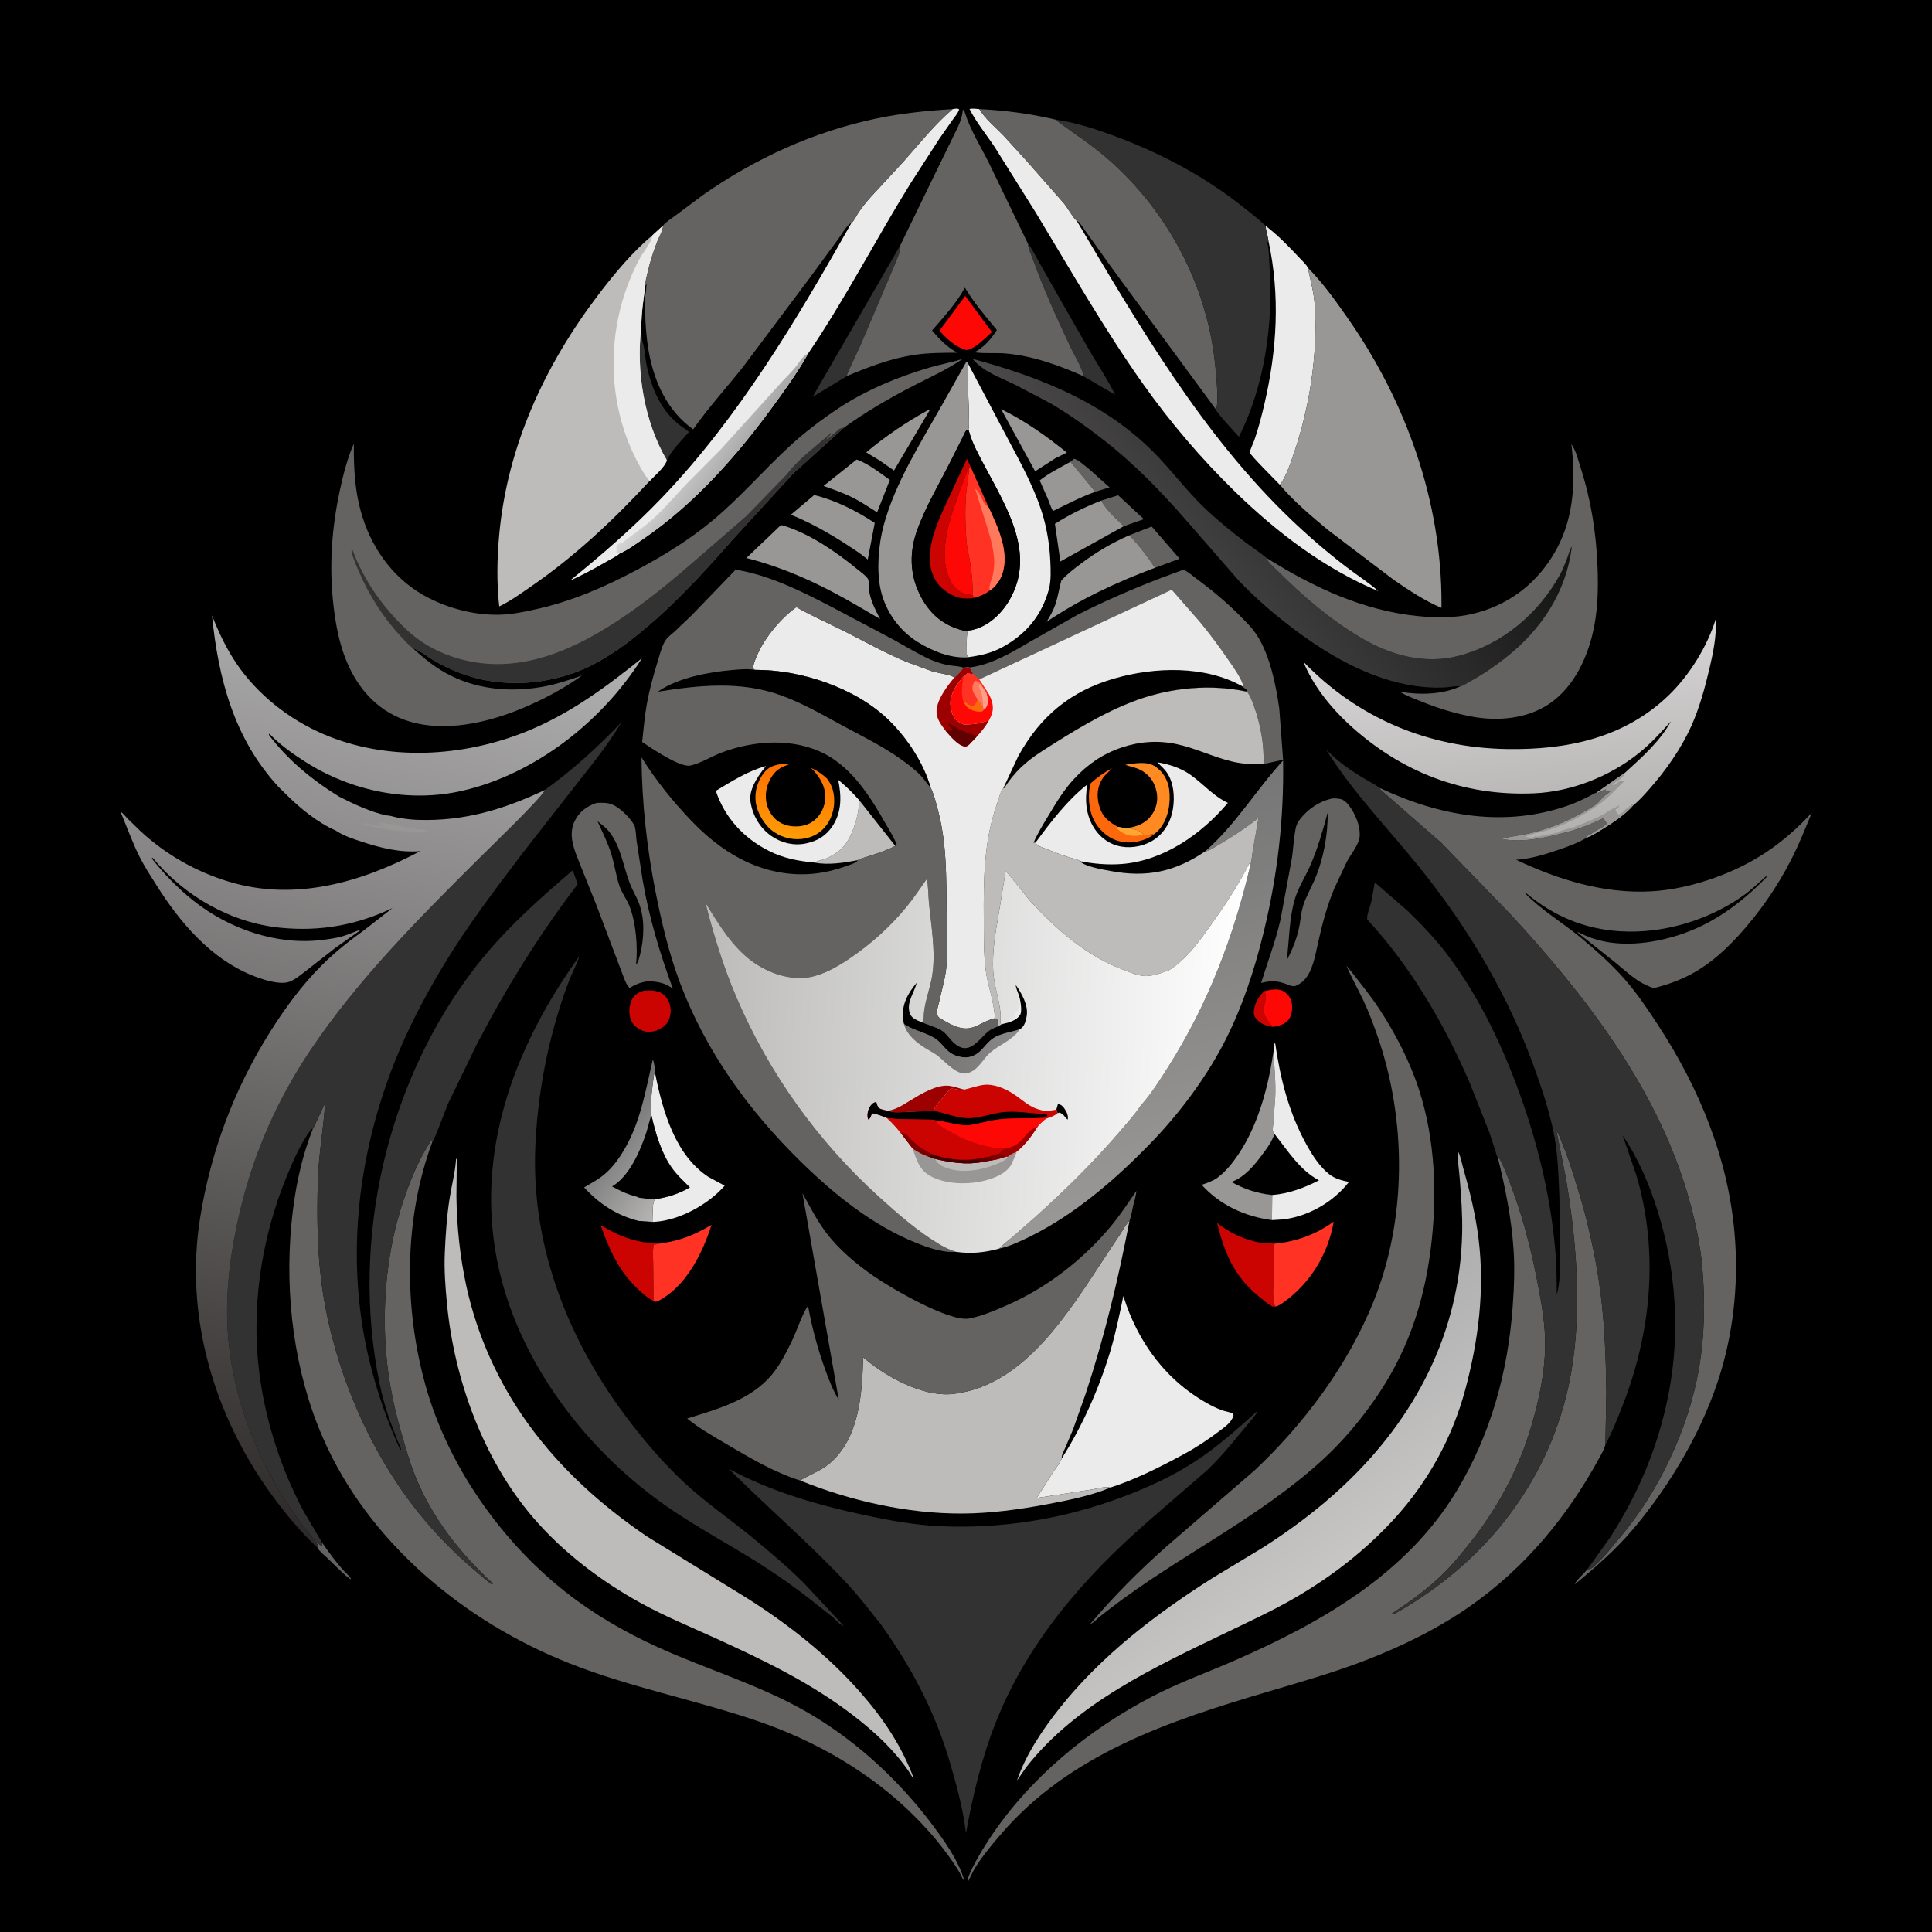 <svg version="1.1" xmlns="http://www.w3.org/2000/svg" style="display: block;" viewBox="0 0 2048 2048" width="1024" height="1024">
<defs>
	<linearGradient id="Gradient1" gradientUnits="userSpaceOnUse" x1="844.5" y1="813.431" x2="839.1" y2="887.007">
		<stop class="stop0" offset="0" stop-opacity="1" stop-color="rgb(254,111,0)"/>
		<stop class="stop1" offset="1" stop-opacity="1" stop-color="rgb(255,155,7)"/>
	</linearGradient>
	<linearGradient id="Gradient2" gradientUnits="userSpaceOnUse" x1="644.571" y1="1184.75" x2="726.912" y2="1249.82">
		<stop class="stop0" offset="0" stop-opacity="1" stop-color="rgb(110,110,110)"/>
		<stop class="stop1" offset="1" stop-opacity="1" stop-color="rgb(182,181,180)"/>
	</linearGradient>
	<linearGradient id="Gradient3" gradientUnits="userSpaceOnUse" x1="767.366" y1="504.534" x2="722.642" y2="474.454">
		<stop class="stop0" offset="0" stop-opacity="1" stop-color="rgb(170,170,170)"/>
		<stop class="stop1" offset="1" stop-opacity="1" stop-color="rgb(216,215,215)"/>
	</linearGradient>
	<linearGradient id="Gradient4" gradientUnits="userSpaceOnUse" x1="1158.66" y1="864.728" x2="1266.41" y2="1264.52">
		<stop class="stop0" offset="0" stop-opacity="1" stop-color="rgb(118,118,118)"/>
		<stop class="stop1" offset="1" stop-opacity="1" stop-color="rgb(154,152,150)"/>
	</linearGradient>
	<linearGradient id="Gradient5" gradientUnits="userSpaceOnUse" x1="1498.9" y1="394.052" x2="1218.74" y2="615.349">
		<stop class="stop0" offset="0" stop-opacity="1" stop-color="rgb(18,19,19)"/>
		<stop class="stop1" offset="1" stop-opacity="1" stop-color="rgb(75,73,73)"/>
	</linearGradient>
	<linearGradient id="Gradient6" gradientUnits="userSpaceOnUse" x1="1624.26" y1="887.08" x2="1602.94" y2="689.973">
		<stop class="stop0" offset="0" stop-opacity="1" stop-color="rgb(178,177,176)"/>
		<stop class="stop1" offset="1" stop-opacity="1" stop-color="rgb(213,211,211)"/>
	</linearGradient>
	<linearGradient id="Gradient7" gradientUnits="userSpaceOnUse" x1="1244.52" y1="1443.12" x2="1401.85" y2="1672.53">
		<stop class="stop0" offset="0" stop-opacity="1" stop-color="rgb(168,167,168)"/>
		<stop class="stop1" offset="1" stop-opacity="1" stop-color="rgb(199,198,197)"/>
	</linearGradient>
	<linearGradient id="Gradient8" gradientUnits="userSpaceOnUse" x1="223.673" y1="1615" x2="432.591" y2="646.085">
		<stop class="stop0" offset="0" stop-opacity="1" stop-color="rgb(44,41,40)"/>
		<stop class="stop1" offset="1" stop-opacity="1" stop-color="rgb(177,176,176)"/>
	</linearGradient>
	<linearGradient id="Gradient9" gradientUnits="userSpaceOnUse" x1="743.482" y1="1104.68" x2="1316.12" y2="1126.52">
		<stop class="stop0" offset="0" stop-opacity="1" stop-color="rgb(188,187,186)"/>
		<stop class="stop1" offset="1" stop-opacity="1" stop-color="rgb(255,255,255)"/>
	</linearGradient>
	<linearGradient id="Gradient10" gradientUnits="userSpaceOnUse" x1="962.967" y1="1113.81" x2="1074.6" y2="1109.09">
		<stop class="stop0" offset="0" stop-opacity="1" stop-color="rgb(112,111,110)"/>
		<stop class="stop1" offset="1" stop-opacity="1" stop-color="rgb(137,135,135)"/>
	</linearGradient>
</defs>
<path transform="translate(0,0)" fill="rgb(0,0,0)" d="M -0 -0 L 2048 0 L 2048 2048 L -0 2048 L -0 -0 z"/>
<path transform="translate(0,0)" fill="rgb(101,99,98)" d="M 334.23 1633.98 L 341.594 1639.3 L 341.418 1637.64 L 341.525 1635.34 C 348.826 1645.83 356.436 1656.34 365.081 1665.77 C 366.562 1667.39 371.957 1672.03 371.957 1673.99 C 369.451 1674.02 350.635 1655.08 347.745 1652.26 C 345.369 1649.94 337.606 1643.49 336.712 1640.87 L 337.547 1638.53 L 334.23 1633.98 z"/>
<path transform="translate(0,0)" fill="rgb(203,4,2)" d="M 1349.37 1088.55 C 1343.83 1087.76 1339.02 1086.37 1334.57 1082.81 C 1331.75 1080.54 1329.01 1077.37 1329.08 1073.5 C 1329.25 1064.65 1333.81 1056.39 1340.22 1050.74 C 1342.88 1056.43 1341.72 1058.54 1340.4 1064.27 C 1337.9 1075.13 1342.47 1081.13 1349.37 1088.55 z"/>
<path transform="translate(0,0)" fill="rgb(101,99,98)" d="M 1134.72 489.519 L 1138.5 486.339 C 1142.59 487.32 1146.05 490.564 1149.31 493.107 C 1158.71 500.438 1167.09 508.943 1176.22 516.581 L 1161.03 521.282 L 1134.72 489.519 z"/>
<path transform="translate(0,0)" fill="rgb(101,99,98)" d="M 1167.33 530.647 L 1185.24 524.996 L 1212.52 550.322 L 1191.28 557.765 C 1183.11 549.844 1172.72 540.752 1167.33 530.647 z"/>
<path transform="translate(0,0)" fill="rgb(254,8,6)" d="M 1340.22 1050.74 C 1346.18 1049.21 1354.13 1047.44 1359.88 1050.46 C 1364 1052.63 1367.37 1056.46 1368.77 1060.91 C 1370.47 1066.31 1369.95 1074.7 1366.89 1079.49 C 1363.65 1084.56 1358.46 1086.91 1352.72 1087.94 L 1351.55 1088.14 L 1350.19 1088.4 L 1349.37 1088.55 C 1342.47 1081.13 1337.9 1075.13 1340.4 1064.27 C 1341.72 1058.54 1342.88 1056.43 1340.22 1050.74 z"/>
<path transform="translate(0,0)" fill="rgb(101,99,98)" d="M 1197.06 567.43 L 1220.82 558.126 L 1250.44 592.252 L 1224.33 601.865 C 1216.15 589.766 1207.35 577.788 1197.06 567.43 z"/>
<path transform="translate(0,0)" fill="rgb(254,104,12)" d="M 1224.12 883.75 C 1220.14 887.084 1215.49 889.373 1210.52 890.856 L 1209 891.291 C 1201.01 893.631 1192.51 893.617 1184.53 891.183 C 1173.93 887.95 1164.72 879.323 1159.66 869.544 C 1154.07 858.713 1152.62 841.759 1156.26 830.197 C 1163.42 823.913 1170.25 818.873 1178.75 814.499 C 1175.21 818.218 1170.96 821.604 1168.28 825.997 C 1163.06 834.533 1162.45 843.823 1164.95 853.375 C 1168.07 865.289 1174.63 870.794 1184.87 876.507 C 1188.37 877.096 1192.16 878.066 1195.7 877.64 C 1199.29 878.223 1208.57 880.336 1210.99 883.303 L 1212.1 884.952 C 1214.84 885.755 1221.2 884.131 1224.12 883.75 z"/>
<path transform="translate(0,0)" fill="rgb(253,166,51)" d="M 1184.87 876.507 C 1188.37 877.096 1192.16 878.066 1195.7 877.64 C 1199.29 878.223 1208.57 880.336 1210.99 883.303 L 1212.1 884.952 C 1208.92 885.686 1205.87 886.068 1202.59 886.092 C 1195.83 886.142 1189.31 883.326 1184.5 878.623 L 1184.87 876.507 z"/>
<path transform="translate(0,0)" fill="rgb(255,138,34)" d="M 1195.7 877.64 L 1197.1 877.416 C 1206.7 875.822 1214.93 872.128 1220.78 863.978 C 1225.83 856.931 1227.79 848.323 1226.13 839.826 C 1224.27 830.261 1219.61 822.8 1211.35 817.5 C 1205.35 813.651 1199.18 813.169 1192.78 810.677 C 1203.18 809.188 1215.85 806.415 1225.12 812.837 C 1233 818.293 1238.07 827.228 1239.34 836.625 C 1241.21 850.321 1238.68 866.443 1230.21 877.588 C 1228.46 879.898 1226.29 881.836 1224.12 883.75 C 1221.2 884.131 1214.84 885.755 1212.1 884.952 L 1210.99 883.303 C 1208.57 880.336 1199.29 878.223 1195.7 877.64 z"/>
<path transform="translate(0,0)" fill="rgb(152,151,150)" d="M 984.28 434.5 L 985.569 434.677 L 947.672 498.775 L 932.407 488.131 L 918.216 479.527 C 938.529 462.467 961.043 447.227 984.28 434.5 z"/>
<path transform="translate(0,0)" fill="rgb(203,4,2)" d="M 682.259 1050.18 C 686.404 1050 690.845 1049.56 694.915 1050.5 L 696 1050.78 L 698.25 1051.39 C 702.867 1052.97 706.493 1056.59 708.5 1060.96 C 711.591 1067.69 711.793 1074.11 709.038 1081 C 706.648 1086.97 701.313 1090.11 695.687 1092.58 C 691.295 1093.63 687.353 1094.44 682.898 1093.12 C 677.068 1091.39 671.723 1087.65 669.178 1082 C 666.347 1075.72 666.535 1067.29 669.178 1061 C 671.897 1054.53 675.912 1052.54 682.259 1050.18 z"/>
<path transform="translate(0,0)" fill="rgb(152,151,150)" d="M 1061.19 433.677 C 1086.21 445.971 1109.29 462.276 1130.9 479.766 L 1118.54 485.878 L 1097.26 499.601 L 1061.19 433.677 z"/>
<path transform="translate(0,0)" fill="rgb(152,151,150)" d="M 1134.72 489.519 L 1161.03 521.282 C 1145.13 527.058 1131.34 534.382 1116.17 541.686 C 1113.93 537.899 1112.62 533.229 1110.94 529.139 L 1102.12 509.277 C 1111.78 501.524 1123.97 495.656 1134.72 489.519 z"/>
<path transform="translate(0,0)" fill="rgb(254,8,6)" d="M 1023.14 313.687 L 1051.49 352.023 C 1044.93 357.735 1033.11 370.415 1024.5 371.053 C 1013.08 368.234 1003.62 359.13 995.879 350.687 L 1023.14 313.687 z"/>
<path transform="translate(0,0)" fill="rgb(51,50,50)" d="M 679.883 346.741 C 680.114 352.921 679.745 358.696 681.672 364.5 C 683.643 370.439 683.834 379.125 685.123 385.517 C 690.304 411.206 700.704 436.556 722.626 452.281 C 725.131 454.079 728.243 455.724 730.252 458.034 C 722.863 466.777 711.421 477.651 706.868 487.898 C 683.023 447.28 673.998 393.143 679.883 346.741 z"/>
<path transform="translate(0,0)" fill="rgb(51,50,50)" d="M 897.822 398.641 L 861.415 420.703 L 954.423 259.919 C 955.066 267.361 949.707 277.018 947.011 284.082 L 912.132 366.099 L 901.944 388 C 900.499 391.108 897.97 395.259 897.822 398.641 z"/>
<path transform="translate(0,0)" fill="rgb(152,151,150)" d="M 908.092 487.141 C 920.552 491.582 932.516 501.122 943.275 508.744 L 929.773 543.025 L 915.634 534.114 C 902.248 525.536 887.902 520.333 872.99 515.135 L 908.092 487.141 z"/>
<path transform="translate(0,0)" fill="rgb(189,188,187)" d="M 910.7 848.132 L 949.021 896.697 C 940.198 901.55 929.563 904.721 920 907.976 C 917.159 908.942 911.568 909.993 909.379 911.81 C 895.836 914.417 877.761 917.279 864.046 914.447 C 865.343 913.336 866.252 912.825 867.927 912.44 C 877.279 910.292 886.692 905.206 893.418 898.256 C 903.637 887.697 911.063 862.526 910.7 848.132 z"/>
<path transform="translate(0,0)" fill="rgb(51,50,50)" d="M 1089.53 258.033 C 1094.29 264.004 1097.5 271.073 1101.3 277.666 L 1127.03 323 L 1157.37 375.892 C 1165.67 389.923 1175.01 403.762 1182.03 418.478 L 1147.84 398.497 C 1148.61 397.209 1148.45 397.938 1147.94 396.069 C 1145.44 387 1139.12 377.26 1135.08 368.671 C 1120.8 338.354 1106.45 307.262 1095.18 275.7 C 1093.06 269.765 1090.15 264.4 1089.53 258.033 z"/>
<path transform="translate(0,0)" fill="url(#Gradient1)" d="M 831.931 809.371 L 836.5 809.344 L 836.243 810.171 C 832.371 811.79 828.034 813.39 824.674 815.925 C 817.901 821.033 813.291 830.744 812.147 839 C 810.834 848.474 813.196 857.729 819.163 865.25 C 824.277 871.695 831.874 875.232 839.996 875.884 C 848.877 876.598 857.181 874.903 864 868.922 C 870.766 862.987 874.785 854.021 874.847 845 C 874.932 832.641 868.148 822.35 859.761 814.062 C 866.328 816.909 871.32 820.42 876.56 825.204 C 879.153 828.688 881.285 832.226 882.548 836.418 C 885.952 847.717 884.414 860.889 878.527 871.055 C 873.308 880.068 865.032 886.206 854.846 888.5 C 842.877 891.195 830.61 888.857 820.513 881.978 C 810.591 875.22 802.807 862.331 801.158 850.5 C 799.624 839.49 802.835 828.421 809.51 819.606 C 815.528 811.658 822.744 810.611 831.931 809.371 z"/>
<path transform="translate(0,0)" fill="rgb(203,4,2)" d="M 692.847 1379.02 L 691.159 1378.22 C 685.726 1375.48 680.606 1370.57 676.184 1366.45 C 656.222 1347.84 645.521 1324.05 636.708 1298.68 C 656.609 1310.95 676.053 1318.03 699.561 1318.18 L 693.045 1319.5 C 691.519 1325.91 692.376 1333.61 692.445 1340.25 L 692.847 1379.02 z"/>
<path transform="translate(0,0)" fill="rgb(152,151,150)" d="M 1191.28 557.765 L 1124.04 595.172 L 1118.24 555.25 C 1134.08 545.21 1149.93 537.538 1167.33 530.647 C 1172.72 540.752 1183.11 549.844 1191.28 557.765 z"/>
<path transform="translate(0,0)" fill="rgb(255,50,36)" d="M 699.561 1318.18 C 720.708 1315.35 735.964 1309.25 754.271 1298.37 C 744.567 1328.6 727.678 1363 698.482 1378.72 C 697.176 1379.42 696.085 1379.75 694.619 1379.92 L 692.847 1379.02 L 692.445 1340.25 C 692.376 1333.61 691.519 1325.91 693.045 1319.5 L 699.561 1318.18 z"/>
<path transform="translate(0,0)" fill="rgb(203,4,2)" d="M 1351.88 1385.04 C 1349.43 1385.44 1349.12 1385.17 1347.04 1383.94 C 1342.26 1381.09 1337.85 1377.04 1333.53 1373.5 C 1308.16 1352.76 1297.67 1327.44 1290.18 1296.32 C 1302.54 1306.21 1315.68 1312.52 1331 1316.29 C 1338.03 1318.02 1344.75 1318.05 1351.97 1318.2 C 1351.37 1318.8 1350.52 1319.23 1350.17 1320 C 1349.59 1321.24 1350.14 1325.87 1350.13 1327.6 L 1350.12 1353.5 C 1350.13 1361.1 1348.16 1378.73 1351.88 1385.04 z"/>
<path transform="translate(0,0)" fill="rgb(152,151,150)" d="M 863.067 524.769 C 886.066 530.441 907.584 541.34 927.266 554.313 L 919.862 593.082 L 910.942 586.195 C 887.834 570.427 864.385 556.199 838.398 545.588 L 863.067 524.769 z"/>
<path transform="translate(0,0)" fill="rgb(255,50,36)" d="M 1351.97 1318.2 C 1374.66 1316.11 1395.22 1308.37 1413.77 1294.98 C 1407.97 1329.14 1388.89 1360.49 1360.5 1380.63 C 1357.9 1382.47 1355.05 1384.44 1351.88 1385.04 C 1348.16 1378.73 1350.13 1361.1 1350.12 1353.5 L 1350.13 1327.6 C 1350.14 1325.87 1349.59 1321.24 1350.17 1320 C 1350.52 1319.23 1351.37 1318.8 1351.97 1318.2 z"/>
<path transform="translate(0,0)" fill="rgb(236,235,235)" d="M 690.515 1182.23 L 690.451 1181.39 L 690.365 1180 C 689.322 1166.3 691.518 1152.07 693.344 1138.5 L 694.636 1138.75 C 702.556 1177.7 715.622 1224.18 750.72 1247.45 L 768.175 1256.88 C 751.004 1276.67 720.247 1293.66 693.9 1295.2 L 692.251 1295.28 C 692.445 1288.53 690.742 1276.81 694.074 1271.25 C 707.102 1269.46 719.893 1265.42 731.213 1258.66 C 724.755 1252.19 718.034 1246.07 712.617 1238.65 C 701.182 1223.01 694.709 1200.91 690.515 1182.23 z"/>
<path transform="translate(0,0)" fill="rgb(152,151,150)" d="M 1224.33 601.865 C 1184.36 616.765 1144.83 635.191 1109.41 659.13 C 1112.81 653.549 1116.27 647.721 1118.44 641.536 C 1121.4 633.11 1122.65 624.103 1124.99 615.476 C 1131.02 608.681 1138.55 602.943 1145.78 597.503 C 1161.73 585.5 1178.74 575.366 1197.06 567.43 C 1207.35 577.788 1216.15 589.766 1224.33 601.865 z"/>
<path transform="translate(0,0)" fill="rgb(152,151,150)" d="M 1348.32 1293.36 C 1319.58 1289.51 1293.53 1277.61 1273.82 1256.01 C 1279.51 1253.97 1285.53 1252.11 1290.43 1248.5 C 1299.32 1241.95 1306.57 1232.83 1312.7 1223.74 C 1333.98 1192.16 1344.48 1151.82 1349.99 1114.59 C 1350.79 1130.84 1352.51 1147.18 1351.78 1163.47 L 1349.74 1191.11 C 1349.63 1193 1348.81 1197.46 1349.26 1199 C 1349.61 1200.21 1350.54 1201.16 1351.18 1202.24 L 1348.66 1207.61 C 1346.09 1213.31 1341.98 1218.54 1338.29 1223.56 C 1329.42 1235.61 1319.73 1247.41 1305.4 1252.95 C 1319.2 1260.62 1332.89 1265.16 1348.64 1266.77 L 1348.32 1293.36 z"/>
<path transform="translate(0,0)" fill="rgb(236,235,235)" d="M 864.046 914.447 C 846.424 912.777 830.907 910.019 815 901.969 C 788.402 888.51 768.312 866.899 758.8 838.342 C 776.135 827.978 792.229 817.505 811.915 812.03 L 808.709 816.159 C 801.795 825.346 793.756 837.915 795.57 849.895 C 797.763 864.371 805.566 877.782 817.653 886.199 C 828.386 893.673 841.543 896.809 854.406 894.072 C 866.606 891.476 875.647 886.067 882.512 875.652 C 892.532 860.45 892.046 843.645 888.484 826.58 C 896.615 833.348 903.767 840.105 910.7 848.132 C 911.063 862.526 903.637 887.697 893.418 898.256 C 886.692 905.206 877.279 910.292 867.927 912.44 C 866.252 912.825 865.343 913.336 864.046 914.447 z"/>
<path transform="translate(0,0)" fill="rgb(152,151,150)" d="M 827.82 556.576 C 829.108 556.776 830.239 557.1 831.488 557.496 C 858.918 566.187 886.007 584.821 908.042 602.799 C 911.461 605.588 917.759 610.025 920.112 613.674 C 921.291 615.502 921.05 625.517 921.7 628.583 C 923.83 638.633 928.256 647.141 932.939 656.169 L 910.203 642.88 C 872.671 620.797 833.512 602.219 791.176 591.491 L 827.82 556.576 z"/>
<path transform="translate(0,0)" fill="url(#Gradient2)" d="M 677.12 1294.23 C 654.09 1288.59 635.064 1276.12 619.207 1258.71 L 632.678 1250.68 C 644.265 1243.4 652.295 1233.8 659.5 1222.3 C 678.736 1191.61 683.908 1157.73 691.952 1123.2 C 693.934 1126.94 694.253 1134.55 694.636 1138.75 L 693.344 1138.5 C 691.518 1152.07 689.322 1166.3 690.365 1180 L 690.451 1181.39 L 690.515 1182.23 C 694.709 1200.91 701.182 1223.01 712.617 1238.65 C 718.034 1246.07 724.755 1252.19 731.213 1258.66 C 719.893 1265.42 707.102 1269.46 694.074 1271.25 C 690.742 1276.81 692.445 1288.53 692.251 1295.28 L 677.12 1294.23 z"/>
<path transform="translate(0,0)" fill="rgb(0,0,0)" d="M 690.515 1182.23 C 694.709 1200.91 701.182 1223.01 712.617 1238.65 C 718.034 1246.07 724.755 1252.19 731.213 1258.66 C 719.893 1265.42 707.102 1269.46 694.074 1271.25 C 688.394 1271.22 682.774 1270.32 677.156 1269.57 C 676.63 1268.85 669.235 1266.95 667.952 1266.51 C 661.243 1264.18 654.968 1261.05 648.752 1257.65 C 666.942 1247.3 678.76 1219.85 685.018 1200.79 C 687.034 1194.65 688.18 1188.25 690.515 1182.23 z"/>
<path transform="translate(0,0)" fill="rgb(236,235,235)" d="M 1349.99 1114.59 C 1350.25 1111.36 1350.22 1107.98 1351.61 1105 C 1357.13 1143.26 1366.12 1179.3 1384.94 1213.38 C 1391.09 1224.51 1399.1 1237.09 1409.28 1244.93 C 1415.28 1249.56 1422.65 1251.42 1429.93 1252.92 C 1413.6 1274.08 1387.2 1289.27 1360.54 1292.6 L 1348.32 1293.36 L 1348.64 1266.77 C 1332.89 1265.16 1319.2 1260.62 1305.4 1252.95 C 1319.73 1247.41 1329.42 1235.61 1338.29 1223.56 C 1341.98 1218.54 1346.09 1213.31 1348.66 1207.61 L 1351.18 1202.24 C 1350.54 1201.16 1349.61 1200.21 1349.26 1199 C 1348.81 1197.46 1349.63 1193 1349.74 1191.11 L 1351.78 1163.47 C 1352.51 1147.18 1350.79 1130.84 1349.99 1114.59 z"/>
<path transform="translate(0,0)" fill="rgb(0,0,0)" d="M 1348.64 1266.77 C 1332.89 1265.16 1319.2 1260.62 1305.4 1252.95 C 1319.73 1247.41 1329.42 1235.61 1338.29 1223.56 C 1341.98 1218.54 1346.09 1213.31 1348.66 1207.61 L 1351.18 1202.24 C 1365.17 1219.82 1377.76 1240.43 1398.2 1251.19 C 1382.71 1259.14 1366.12 1265.36 1348.64 1266.77 z"/>
<path transform="translate(0,0)" fill="rgb(236,235,235)" d="M 1097.89 892.955 C 1113.71 871.481 1131.59 847.953 1152.7 831.498 C 1149.72 847.807 1150.95 864.599 1160.47 878.815 C 1167 888.556 1176.95 895.476 1188.6 897.443 C 1200.92 899.525 1214.62 896.514 1224.76 889.128 C 1235.24 881.497 1241.27 870.276 1243.34 857.588 C 1245.44 844.772 1244.26 829.017 1236.48 818.302 C 1233.74 814.536 1230.01 811.518 1226.91 808.064 C 1238.95 810.052 1251.4 813.963 1261.5 821.021 C 1275.4 830.734 1285.99 843.79 1301.59 851.1 C 1273.69 884.221 1233.43 912.434 1189.19 915.889 C 1174.4 917.044 1159.27 915.735 1144.74 912.847 C 1142.9 910.942 1137.33 910.073 1134.58 909.236 C 1125 906.318 1115.61 902.695 1106.39 898.802 C 1104.82 898.143 1100.64 896.89 1099.5 895.83 C 1098.7 895.082 1098.43 893.914 1097.89 892.955 z"/>
<path transform="translate(0,0)" fill="rgb(101,99,98)" d="M 1412.89 846.321 C 1415.43 846.288 1418 846.423 1420.5 846.888 C 1425.92 847.896 1429.72 853.209 1432.56 857.529 C 1437.92 865.7 1442.57 878.237 1441.14 888 C 1440.02 895.717 1431.41 906.466 1427.62 913.645 L 1414.21 942.242 C 1405.75 962.684 1400.55 983.919 1395.86 1005.48 C 1393.05 1018.42 1389.45 1036.02 1377.02 1043.24 C 1373.14 1045.49 1372.03 1045.89 1367.72 1044.81 C 1357.03 1040.32 1350.07 1038.89 1338.65 1041.51 L 1336.82 1041.94 C 1343.74 1019.67 1352.18 997.825 1357.36 975.037 L 1369.55 909.322 C 1370.98 899.302 1371.41 888.91 1373.29 879 C 1373.9 875.79 1375.04 872.584 1376.97 869.915 C 1385.45 858.2 1398.76 848.994 1412.89 846.321 z"/>
<path transform="translate(0,0)" fill="rgb(0,0,0)" d="M 1407.48 861.12 C 1407.56 885.362 1403.08 910.329 1393.54 932.609 C 1389.51 942.021 1384.03 951.133 1381.14 960.965 C 1379.27 967.335 1378.77 974.225 1377.58 980.758 C 1375.13 994.256 1370.22 1006.03 1363.96 1018.18 C 1366.71 996.952 1366.48 974.23 1372.42 953.646 C 1376.08 940.936 1383.64 929.654 1388.92 917.584 C 1396.89 899.33 1402.28 880.292 1407.48 861.12 z"/>
<path transform="translate(0,0)" fill="rgb(236,235,235)" d="M 1341.6 239.454 C 1354.58 249.204 1366.53 261.6 1377.6 273.458 C 1380.15 276.188 1384.88 280.462 1386.37 283.821 C 1389.28 297.787 1392.86 309.923 1393.77 324.416 C 1397 376.274 1388.08 432.954 1371.09 482.023 C 1367.7 491.828 1364 503.114 1358.26 511.769 L 1356.67 513.857 C 1352.94 510.009 1325.22 482.31 1324.87 479.803 C 1324.61 477.962 1328.71 469.319 1329.54 466.95 C 1333.89 454.452 1337.26 441.442 1340.27 428.559 C 1353.73 371 1357.16 313.085 1344.57 255.136 C 1343.88 249.785 1341.93 244.909 1341.6 239.454 z"/>
<path transform="translate(0,0)" fill="rgb(236,235,235)" d="M 1026.48 385.983 L 1061.5 452.277 C 1076.6 481.318 1094.03 510.779 1104.13 542 C 1109.6 558.92 1112.57 577.193 1113.38 594.944 C 1113.8 604.247 1114.3 615.69 1111.84 624.681 C 1104.29 652.267 1087.91 672.07 1062.91 685.817 C 1051.27 692.218 1039.84 694.764 1026.82 696.598 L 1024.86 694.5 C 1024.91 686.433 1024.28 677.707 1025.5 669.748 L 1028.94 668.053 L 1030.28 667.84 C 1047.47 664.029 1061.49 650.812 1070.08 635.983 C 1098.25 587.325 1067.3 538.423 1044.22 494.93 C 1037.67 482.601 1030.56 470.081 1026.95 456.511 L 1026.64 455.325 C 1027.65 450.342 1027.04 443.841 1027.05 438.694 C 1027.07 421.428 1024.64 403.071 1026.48 385.983 z"/>
<path transform="translate(0,0)" fill="rgb(101,99,98)" d="M 1027.72 707.567 L 1028.69 707.448 C 1051.13 704.364 1072.67 691.626 1091.84 680.25 L 1142.34 651.618 C 1171.08 637.059 1201.02 624.084 1231.09 612.531 L 1248.53 606.118 C 1249.89 605.672 1253.48 604.104 1254.8 604.167 C 1256.97 604.273 1266.42 612.001 1269.04 613.955 C 1284.87 625.756 1299.88 638.172 1313.82 652.164 C 1320.46 658.831 1327.45 665.646 1332.55 673.606 C 1346.33 695.116 1352.54 726.144 1356.09 751.095 L 1360.14 805.331 L 1339.33 809.927 C 1340.29 789.554 1336.12 767.267 1329.13 748.159 C 1327.31 743.204 1325.32 737.239 1321.89 733.194 L 1322.29 731.843 L 1317.07 727.613 L 1317.87 726.367 C 1314.9 717.467 1307.79 707.674 1302.42 699.916 C 1292.77 685.961 1282.71 672.094 1271.81 659.082 L 1242.08 625.079 L 1037.93 720.225 L 1031.73 714.663 L 1027.72 707.567 z"/>
<path transform="translate(0,0)" fill="rgb(101,99,98)" d="M 632.383 851.082 C 637.851 850.932 643.894 850.655 649.031 852.82 C 657.316 856.311 667.627 866.563 672.082 874.333 C 674.17 877.974 674.161 886.766 674.793 891.32 L 681.362 933.783 C 688.234 973.228 699.504 1010.68 713.337 1048.18 C 704.893 1041.74 698.466 1040.96 688.164 1039.99 C 679.777 1040.94 674.45 1043.1 667.262 1047.21 C 663.254 1043.59 659.896 1032.3 657.726 1026.89 L 632.248 959.571 L 612.606 910.557 C 607.526 897.891 602.716 883.704 609.1 870.5 C 614.025 860.314 622.092 854.711 632.383 851.082 z"/>
<path transform="translate(0,0)" fill="rgb(0,0,0)" d="M 633.355 870.512 C 637.726 873.908 642.486 877.446 645.907 881.825 C 658.323 897.718 660.617 918.139 667.626 936.418 C 670.997 945.209 676.34 952.948 678.862 962.124 L 679.347 963.919 C 684.016 980.719 681.885 1002.36 676.55 1018.8 L 674.624 1022.5 L 674.295 1022 C 676.24 1003.77 674.066 977.171 667.053 960.015 C 664.075 952.727 659.092 946.639 656.583 939.038 C 652.914 927.921 651.356 916.184 647.91 905 C 644.284 893.234 638.354 881.757 633.355 870.512 z"/>
<path transform="translate(0,0)" fill="rgb(152,151,150)" d="M 1026.82 696.598 L 1026.65 696.778 C 1007.68 698.112 988.691 690.358 972.851 680.551 C 953.156 668.358 938.58 647.865 933.553 625.238 C 928.997 604.736 931.206 577.473 936.686 557.053 C 948.61 512.616 975.619 469.971 998.128 430.076 L 1024.39 383.5 L 1025.5 383.461 L 1026.48 385.983 C 1024.64 403.071 1027.07 421.428 1027.05 438.694 C 1027.04 443.841 1027.65 450.342 1026.64 455.325 C 1025.81 455.717 1024.83 455.874 1024.16 456.5 C 1023 457.585 1021.49 461.541 1020.64 463.16 L 1008.65 487.049 C 996.27 511.95 981.204 536.643 971.902 562.906 C 964.106 584.919 964.354 607.898 974.498 629.095 C 982.914 646.682 995.167 659.562 1013.74 666.115 C 1018.84 667.912 1022.19 669.153 1027.55 668.131 L 1028.94 668.053 L 1025.5 669.748 C 1024.28 677.707 1024.91 686.433 1024.86 694.5 L 1026.82 696.598 z"/>
<path transform="translate(0,0)" fill="rgb(236,235,235)" d="M 1009.81 115.657 C 1012.37 115.377 1014.69 114.439 1016.81 116 C 1015.3 120.175 1012.12 123.821 1009.55 127.4 L 995.739 147.105 L 965.436 194.01 C 928.474 253.57 896.219 316.483 856.863 374.489 C 845.451 394.834 831.304 414.432 817.5 433.231 C 779.725 484.676 735.416 534.528 682.516 570.807 C 674.646 576.204 665.863 582.734 657.17 586.602 C 653.027 590.113 647.146 592.829 642.42 595.576 C 629.971 602.811 617.204 609.673 604.074 615.589 C 638.008 588.024 671.26 559.264 701.54 527.67 C 783.387 442.269 844.649 338.823 902.564 236.356 C 904.718 235.167 908.384 227.763 910.008 225.34 C 913.862 219.589 918.32 214.181 922.891 208.988 L 957.954 171.038 C 974.598 152.337 990.697 131.85 1009.81 115.657 z"/>
<path transform="translate(0,0)" fill="url(#Gradient3)" d="M 856.863 374.489 C 845.451 394.834 831.304 414.432 817.5 433.231 C 779.725 484.676 735.416 534.528 682.516 570.807 C 674.646 576.204 665.863 582.734 657.17 586.602 L 656.73 585.588 L 655 586 L 653.5 587 L 653.503 578.719 C 654.987 577.115 655.597 576.402 657.751 575.79 C 659.729 575.227 659.158 575.643 660.675 574.455 C 670.753 566.562 681.553 559.51 691.136 550.967 C 704.389 539.154 715.838 525.282 728.144 512.5 L 764.289 476.095 L 829.14 404.402 C 834.001 399.375 838.979 394.292 843.456 388.92 C 847.63 383.911 850.74 377.213 856.863 374.489 z"/>
<path transform="translate(0,0)" fill="rgb(236,235,235)" d="M 1141.58 234.386 C 1207.87 345.77 1274.41 460.814 1368.95 551.075 C 1387.17 568.472 1406.28 584.937 1426.24 600.297 C 1437.59 609.031 1450.48 617.172 1461.12 626.643 C 1403.87 602.788 1353.35 564.159 1309.14 521.15 C 1273.3 486.274 1240.3 447.494 1211.4 406.636 C 1170.06 348.181 1134.81 286.137 1097.72 225.019 L 1054.61 156.189 C 1045.98 143.112 1034.65 129.425 1027.72 115.5 C 1031.23 114.798 1034.58 115.291 1038.12 115.624 C 1044.42 126.098 1055.11 134.731 1063.58 143.5 L 1088.26 170.574 L 1127.72 215.47 C 1132.42 221.156 1136.37 229.496 1141.58 234.386 z"/>
<path transform="translate(0,0)" fill="rgb(0,0,0)" d="M 1028.94 668.053 L 1027.55 668.131 C 1022.19 669.153 1018.84 667.912 1013.74 666.115 C 995.167 659.562 982.914 646.682 974.498 629.095 C 964.354 607.898 964.106 584.919 971.902 562.906 C 981.204 536.643 996.27 511.95 1008.65 487.049 L 1020.64 463.16 C 1021.49 461.541 1023 457.585 1024.16 456.5 C 1024.83 455.874 1025.81 455.717 1026.64 455.325 L 1026.95 456.511 C 1030.56 470.081 1037.67 482.601 1044.22 494.93 C 1067.3 538.423 1098.25 587.325 1070.08 635.983 C 1061.49 650.812 1047.47 664.029 1030.28 667.84 L 1028.94 668.053 z"/>
<path transform="translate(0,0)" fill="rgb(203,4,2)" d="M 1032.81 633.763 C 1028.02 634.743 1020.59 634.689 1015.92 633.353 C 1006.69 630.711 995.919 623.136 991.291 614.438 L 990.688 613.238 L 988.142 607.5 C 979.111 580.244 996.819 547.218 1008 523 L 1024.91 486.45 L 1029.01 494.866 L 1027.23 496.568 C 1025.33 498.928 1024.56 500.327 1023.74 503.216 C 1022.28 508.401 1019.78 513.399 1017.99 518.5 C 1007.69 547.9 992.281 587.198 1008.16 616.999 C 1010.75 621.848 1016.39 627.741 1021.87 629.131 C 1024.99 629.922 1028.51 629.667 1031.28 631.31 L 1032.81 633.763 z"/>
<path transform="translate(0,0)" fill="rgb(254,8,6)" d="M 1031.28 631.31 C 1028.51 629.667 1024.99 629.922 1021.87 629.131 C 1016.39 627.741 1010.75 621.848 1008.16 616.999 C 992.281 587.198 1007.69 547.9 1017.99 518.5 C 1019.78 513.399 1022.28 508.401 1023.74 503.216 C 1024.56 500.327 1025.33 498.928 1027.23 496.568 C 1026.86 505.431 1025.02 513.383 1024.23 522.05 C 1022.75 538.317 1023.19 556.087 1024.36 572.364 C 1024.94 580.576 1027.13 588.578 1028.41 596.691 C 1030.23 608.19 1031.18 619.669 1031.28 631.31 z"/>
<path transform="translate(0,0)" fill="rgb(255,50,36)" d="M 1029.01 494.866 L 1030.81 499.182 L 1048.21 538.249 C 1057.93 559.103 1070.45 585.716 1062.26 608.937 C 1059.9 615.618 1055.2 622.012 1049.25 625.939 C 1044.26 629.853 1038.89 632.09 1032.81 633.763 L 1031.28 631.31 C 1031.18 619.669 1030.23 608.19 1028.41 596.691 C 1027.13 588.578 1024.94 580.576 1024.36 572.364 C 1023.19 556.087 1022.75 538.317 1024.23 522.05 C 1025.02 513.383 1026.86 505.431 1027.23 496.568 L 1029.01 494.866 z"/>
<path transform="translate(0,0)" fill="rgb(255,122,93)" d="M 1033.64 517.968 C 1038.51 522.065 1039.94 527.03 1042.68 532.505 C 1043.81 534.753 1046.23 536.733 1048.21 538.249 C 1057.93 559.103 1070.45 585.716 1062.26 608.937 C 1059.9 615.618 1055.2 622.012 1049.25 625.939 C 1047.59 621.264 1051.43 614.295 1052.45 609.38 C 1053.57 603.989 1054.24 598.067 1053.85 592.571 C 1052.8 577.856 1047.92 563.491 1043.53 549.5 L 1033.64 517.968 z"/>
<path transform="translate(0,0)" fill="rgb(236,235,235)" d="M 1125.52 1545.97 C 1147.44 1511.57 1165.06 1471.86 1176.81 1432.88 C 1182.64 1413.51 1186.67 1393.62 1190.81 1373.85 C 1206.23 1423.51 1237.04 1465.13 1283.72 1489.76 C 1288.22 1492.13 1292.93 1494.17 1297.79 1495.69 C 1300.01 1496.38 1305.06 1497.18 1306.84 1498.5 C 1307.41 1498.93 1307.35 1499.83 1307.61 1500.5 C 1305.44 1507.75 1298.93 1512.18 1293.16 1516.56 C 1280.79 1525.94 1268.04 1534.42 1254.37 1541.8 C 1229.87 1555.02 1203.78 1568.23 1177.22 1576.8 C 1171.63 1575.38 1163.23 1578.05 1157.35 1578.94 L 1098.94 1587.94 L 1116.67 1560.03 C 1119.45 1555.8 1123.11 1551.48 1125.16 1546.91 L 1125.52 1545.97 z"/>
<path transform="translate(0,0)" fill="url(#Gradient4)" d="M 1277.23 902.666 C 1309.99 874.27 1331.14 837.708 1360.15 806.115 C 1361.08 868.304 1354.28 927.56 1339.58 988.057 C 1329.58 1029.19 1316.01 1070.42 1296.17 1107.95 C 1276.44 1145.29 1248.96 1181.63 1219.61 1211.92 C 1182.56 1250.14 1139.96 1286.97 1091.97 1310.74 C 1082.01 1315.67 1070.07 1321.34 1059.13 1323.58 C 1062.87 1319.29 1068.25 1315.55 1072.59 1311.81 L 1098.24 1289.35 C 1129.18 1261.51 1159.69 1231.44 1186.75 1199.78 C 1194.58 1190.62 1203.22 1181.21 1209.78 1171.1 L 1210.03 1171.08 C 1220.73 1158.95 1229.63 1144.74 1238.28 1131.08 C 1280.26 1064.84 1307.79 992.888 1325.54 916.696 C 1326.97 911.535 1327.33 905.785 1328.27 900.478 L 1334.03 867.048 C 1318.27 879.533 1302.79 889.112 1285.6 899.27 C 1283.07 900.762 1280.98 901.718 1278.12 902.451 L 1277.23 902.666 z"/>
<path transform="translate(0,0)" fill="url(#Gradient5)" d="M 1548.15 727.551 C 1542.93 726.994 1537.71 728.236 1532.5 728.628 C 1525.29 729.17 1518.03 728.927 1510.84 728.349 C 1460.65 724.32 1413.6 698.159 1373.98 668.685 C 1352.25 652.516 1332 635.095 1313.21 615.566 L 1258.41 552.667 C 1231.25 521.356 1202.4 491.733 1169.64 466.181 C 1151.46 452.002 1132.55 438.652 1112.62 427.034 L 1075.56 407.603 C 1059.59 399.863 1042.63 394.238 1030.92 380.414 C 1101.75 399.472 1170.32 426.494 1222.91 479.417 C 1241.71 498.337 1257.68 520.096 1276.91 538.476 C 1290.44 551.403 1305.45 563.559 1320.3 574.915 C 1327.13 580.146 1334.62 584.816 1341.2 590.31 L 1342.38 591.298 C 1343.57 595.985 1350.85 601.668 1354.43 605.254 C 1381.18 632.008 1409.99 656.669 1442.66 676.004 C 1474.53 694.86 1510.88 704.854 1547.51 694.901 C 1592.76 682.606 1630.33 650.828 1653.11 610.161 C 1656.64 603.852 1659.17 597.274 1661.7 590.518 C 1662.97 587.132 1664.09 582.348 1666.16 579.44 C 1660.36 627.686 1633.77 667.505 1596.04 697.199 C 1583.93 706.729 1571.09 715.358 1557.56 722.74 C 1554.89 724.196 1551.07 726.917 1548.15 727.551 z"/>
<path transform="translate(0,0)" fill="url(#Gradient6)" d="M 1722.64 819.053 C 1740.27 802.99 1759.83 785.758 1771.3 764.533 C 1760.51 776.565 1749.84 788.287 1737.19 798.42 C 1706.41 823.056 1665.84 839.194 1626.38 840.936 C 1550.83 844.272 1484.29 818.259 1428.91 766.858 C 1409.94 749.247 1391.36 725.784 1381.72 701.558 C 1439.37 761.413 1514.07 792.543 1596.91 794.006 C 1660.51 795.128 1721.52 782.601 1768.75 737.173 C 1790.75 716.006 1809.73 685.442 1818.79 656.198 C 1819.84 673.083 1816.11 691.738 1812.25 708.106 C 1807.38 728.756 1801.62 750.101 1792.92 769.51 C 1782.02 793.828 1765.63 817 1748 836.888 C 1742.89 842.64 1737.37 848.977 1731.26 853.678 C 1722.95 863.432 1709.77 871.992 1698.9 878.718 C 1693.86 881.839 1688.22 885.531 1682.68 887.617 L 1680.61 887.399 L 1683 886 L 1686 884.5 C 1688.94 882.621 1692.36 879.903 1695.53 878.578 C 1697.19 877.888 1698.55 877.083 1700 876 C 1702.29 874.287 1700.62 875.161 1702.85 874.047 L 1704 873.5 L 1699.45 867.338 C 1687.46 872.98 1676.18 877.8 1663.42 881.252 C 1641.55 887.168 1614.58 893.937 1591.97 889.152 C 1601.02 886.949 1610.38 885.912 1619.5 883.909 C 1641.36 879.107 1663.14 870.246 1682.29 858.644 C 1686.7 855.972 1693.42 852.508 1696.53 848.368 L 1698.5 845.75 C 1700.21 844.258 1702.94 842.119 1704.85 840.781 C 1705.9 840.044 1706.63 839.442 1707.5 838.51 C 1704.93 838.961 1704.61 839.196 1702.31 838.07 L 1702.51 836.75 C 1698.34 837.258 1696.84 840.217 1692.12 840.495 L 1722.64 819.053 z"/>
<path transform="translate(0,0)" fill="rgb(152,151,150)" d="M 1692.12 840.495 L 1722.64 819.053 L 1721.94 820.855 C 1720.13 824.987 1713.14 828.758 1709.54 831.537 L 1710.51 832.5 C 1713.56 830.473 1715.89 827.766 1719.68 827.307 L 1721.35 828.5 C 1713.61 835.895 1705.61 845.008 1697.06 851.292 C 1678.55 864.898 1654.47 877.155 1632.07 882.357 C 1628.52 883.182 1619.87 884.786 1617.49 887.05 C 1620.55 887.983 1622.88 888.199 1626 887.5 L 1627 886.51 L 1627.9 886.652 C 1630.82 887.081 1631.3 886.699 1634.01 886.005 L 1637.29 885.674 C 1638.97 885.503 1638.36 885.603 1640 884.51 C 1643.37 885.171 1643.8 883.363 1647 883.755 C 1648.96 882.532 1648.45 882.443 1651 882.755 L 1651.87 882.164 C 1656.07 879.55 1664.54 878.191 1669.51 876.536 L 1689 868.51 L 1696.25 865.005 L 1700.55 862.757 C 1701.93 862.069 1702.77 861.37 1704 860.51 C 1707.75 857.884 1712.14 856.428 1716 853.793 L 1716.21 855.238 L 1712.48 858.363 C 1713.45 861.255 1713.64 861.582 1716 863.51 C 1719.38 862.42 1721.22 860.114 1723.5 857.51 L 1725.01 857.005 L 1729.75 852.505 L 1730.68 852.548 L 1731.26 853.678 C 1722.95 863.432 1709.77 871.992 1698.9 878.718 C 1693.86 881.839 1688.22 885.531 1682.68 887.617 L 1680.61 887.399 L 1683 886 L 1686 884.5 C 1688.94 882.621 1692.36 879.903 1695.53 878.578 C 1697.19 877.888 1698.55 877.083 1700 876 C 1702.29 874.287 1700.62 875.161 1702.85 874.047 L 1704 873.5 L 1699.45 867.338 C 1687.46 872.98 1676.18 877.8 1663.42 881.252 C 1641.55 887.168 1614.58 893.937 1591.97 889.152 C 1601.02 886.949 1610.38 885.912 1619.5 883.909 C 1641.36 879.107 1663.14 870.246 1682.29 858.644 C 1686.7 855.972 1693.42 852.508 1696.53 848.368 L 1698.5 845.75 C 1700.21 844.258 1702.94 842.119 1704.85 840.781 C 1705.9 840.044 1706.63 839.442 1707.5 838.51 C 1704.93 838.961 1704.61 839.196 1702.31 838.07 L 1702.51 836.75 C 1698.34 837.258 1696.84 840.217 1692.12 840.495 z"/>
<path transform="translate(0,0)" fill="rgb(101,99,98)" d="M 1038.12 115.624 C 1065.49 117.012 1091.79 120.445 1118.51 126.694 C 1137.22 140.652 1156.92 153.181 1174.54 168.603 C 1234.86 221.403 1274.93 294.128 1286.55 373.445 C 1287.87 382.484 1293.16 428.084 1288.82 433.928 L 1178.7 284.171 L 1144.8 236.693 C 1143.78 235.353 1143.17 234.897 1141.58 234.386 C 1136.37 229.496 1132.42 221.156 1127.72 215.47 L 1088.26 170.574 L 1063.58 143.5 C 1055.11 134.731 1044.42 126.098 1038.12 115.624 z"/>
<path transform="translate(0,0)" fill="rgb(51,50,50)" d="M 1118.51 126.694 C 1141.24 130 1163.84 137.528 1185.26 145.623 C 1232.28 163.393 1277.51 187.504 1316.93 218.832 C 1325.16 225.375 1333.96 232.001 1341.52 239.296 L 1341.6 239.454 C 1341.93 244.909 1343.88 249.785 1344.57 255.136 C 1343.69 256.869 1343.25 256.905 1343.7 258.871 C 1345.44 266.634 1345.26 275.926 1345.8 283.92 C 1349.86 343.496 1340.39 409.377 1313.29 462.987 C 1309.71 458.917 1289.37 437.41 1288.82 433.928 C 1293.16 428.084 1287.87 382.484 1286.55 373.445 C 1274.93 294.128 1234.86 221.403 1174.54 168.603 C 1156.92 153.181 1137.22 140.652 1118.51 126.694 z"/>
<path transform="translate(0,0)" fill="rgb(101,99,98)" d="M 1342.38 591.298 C 1391.98 622.422 1445.34 647.636 1504.42 653.2 C 1522.89 654.94 1541.83 655.135 1560.02 650.929 C 1596.65 642.457 1625.9 621.411 1645.81 589.39 C 1668.34 553.154 1670.56 512.132 1665.76 470.835 C 1670.77 478.082 1673.14 488.416 1675.83 496.825 C 1686.63 530.491 1692.08 565.371 1693.43 600.661 C 1694.24 621.596 1693.92 642.319 1690.08 662.967 C 1684.27 694.179 1669.67 727.248 1642.76 745.765 C 1618.75 762.286 1587.14 764.797 1559.09 759.426 C 1539.79 755.728 1522.29 750.088 1504.1 742.596 C 1497.36 739.819 1490.28 737.416 1484.16 733.384 C 1505.49 736.704 1528.14 736.511 1548.15 727.551 C 1551.07 726.917 1554.89 724.196 1557.56 722.74 C 1571.09 715.358 1583.93 706.729 1596.04 697.199 C 1633.77 667.505 1660.36 627.686 1666.16 579.44 C 1664.09 582.348 1662.97 587.132 1661.7 590.518 C 1659.17 597.274 1656.64 603.852 1653.11 610.161 C 1630.33 650.828 1592.76 682.606 1547.51 694.901 C 1510.88 704.854 1474.53 694.86 1442.66 676.004 C 1409.99 656.669 1381.18 632.008 1354.43 605.254 C 1350.85 601.668 1343.57 595.985 1342.38 591.298 z"/>
<path transform="translate(0,0)" fill="rgb(101,99,98)" d="M 1427.25 1023.72 L 1432.81 1030.33 C 1443 1043.5 1453.7 1056.59 1462.78 1070.54 C 1479.55 1096.31 1494.68 1125.65 1504.17 1154.92 C 1521.72 1209.04 1523.72 1268.72 1516.5 1324.86 C 1508.92 1383.76 1490.96 1435.56 1456.7 1484.41 C 1440.66 1507.28 1423.05 1528.05 1402.5 1546.99 C 1334.82 1609.34 1249.77 1649 1177.13 1704.85 L 1164.75 1714.51 C 1161.92 1716.95 1158.93 1720.33 1155.46 1721.77 C 1179.97 1692.7 1207.85 1664.62 1236.38 1639.46 L 1329.86 1558.69 C 1382.5 1509.33 1429.06 1446.75 1456.04 1379.69 C 1491.47 1291.65 1491.17 1187.14 1460.09 1097.86 C 1455.66 1085.14 1450.79 1072.18 1445.01 1060 C 1439.23 1047.85 1432.54 1036.08 1427.25 1023.72 z"/>
<path transform="translate(0,0)" fill="rgb(51,50,50)" d="M 614.125 1013.6 C 612.144 1020.47 608.538 1027.07 605.716 1033.65 C 601.903 1042.54 598.705 1051.66 595.672 1060.85 C 579.429 1110.03 569.976 1161.64 567.536 1213.4 C 562.403 1322.33 603.527 1424.51 669.5 1509.46 C 686.734 1531.65 704.744 1552.4 725.3 1571.63 C 748.137 1592.98 774.45 1610.78 798.572 1630.67 C 816.848 1645.74 835.176 1661.3 852.036 1677.94 L 894.356 1723.47 C 890.305 1722.55 886.104 1717.24 882.986 1714.5 L 867.515 1702.2 C 845.734 1684.61 821.777 1667.69 797.942 1652.97 C 766.437 1633.51 733.753 1616.02 703.5 1594.55 C 615.229 1531.91 542.751 1433.72 525.015 1325.48 C 506.39 1211.81 548.511 1104.62 614.125 1013.6 z"/>
<path transform="translate(0,0)" fill="rgb(101,99,98)" d="M 954.423 259.919 L 986.871 193.098 L 1009.3 147.149 C 1013.73 137.84 1019.28 128.554 1020.43 118.158 L 1020.54 117 L 1021.79 116.125 L 1023.03 120 C 1028.67 137.88 1039.96 156.056 1048.39 172.928 L 1089.53 258.033 C 1090.15 264.4 1093.06 269.765 1095.18 275.7 C 1106.45 307.262 1120.8 338.354 1135.08 368.671 C 1139.12 377.26 1145.44 387 1147.94 396.069 C 1148.45 397.938 1148.61 397.209 1147.84 398.497 C 1121.67 386.931 1094.18 377.038 1065.47 374.656 C 1054.85 373.775 1043.36 375.088 1033 373.435 C 1043.75 367.643 1050.13 359.865 1056.75 349.844 C 1044.66 335.212 1032.59 321.235 1022.8 304.903 C 1014.1 321.216 1000.1 336.327 987.982 350.384 C 995.299 358.965 1003.77 367.831 1013.73 373.286 L 1014.88 373.894 C 1000.16 373.977 984.555 373.943 970 376.07 C 944.978 379.726 921.001 388.793 897.822 398.641 C 897.97 395.259 900.499 391.108 901.944 388 L 912.132 366.099 L 947.011 284.082 C 949.707 277.018 955.066 267.361 954.423 259.919 z"/>
<path transform="translate(0,0)" fill="rgb(152,151,150)" d="M 1386.37 283.821 C 1402.13 299.654 1415.7 318.697 1428.49 336.988 C 1490.54 425.783 1528.4 531.474 1528.04 640.41 L 1528.01 644.379 C 1509.86 636.721 1493.89 625.93 1477.7 614.871 L 1407.39 561.524 C 1390.1 547.014 1371.04 531.155 1356.67 513.857 L 1358.26 511.769 C 1364 503.114 1367.7 491.828 1371.09 482.023 C 1388.08 432.954 1397 376.274 1393.77 324.416 C 1392.86 309.923 1389.28 297.787 1386.37 283.821 z"/>
<path transform="translate(0,0)" fill="rgb(189,188,187)" d="M 483.456 1228.5 L 484.25 1228.43 L 483.827 1268.23 C 484.24 1299.92 487.572 1332.19 494.313 1363.16 C 505.777 1415.84 528.58 1466.28 560.19 1509.83 C 594.757 1557.47 637.441 1595.83 685.96 1628.81 L 791.657 1693.95 C 835.779 1721.85 877.624 1754.81 912.134 1794.11 C 936.21 1821.52 955.767 1850.64 968.541 1885 L 967.909 1884.98 L 963.386 1877.78 C 947.35 1854.51 927.101 1835.9 904.837 1818.72 C 859.743 1783.91 808.763 1759.45 757.152 1736 C 730.879 1724.07 703.898 1712.91 678.62 1698.94 C 636.428 1675.63 596.041 1644.91 564.656 1608.12 C 512.128 1546.53 481.589 1462.4 473.846 1382.47 C 472.088 1364.32 470.678 1345.79 471.519 1327.56 C 472.391 1308.66 473.593 1289.7 476.499 1270.99 C 478.623 1257.31 482.376 1243.33 483.386 1229.57 L 483.456 1228.5 z"/>
<path transform="translate(0,0)" fill="rgb(189,188,187)" d="M 702.81 239.222 C 702.481 244.868 698.944 250.217 696.879 255.434 C 692.414 266.713 688.698 278.555 686.046 290.396 C 685.383 293.359 683.872 298.283 684.317 301.183 C 682.29 316.282 679.763 331.455 679.883 346.741 C 673.998 393.143 683.023 447.28 706.868 487.898 C 705.039 494.844 693.641 504.494 688.684 509.821 C 650.474 551.045 609.72 589.377 563.368 621.37 C 552.315 628.999 541.33 636.97 529.217 642.837 C 526.4 618.146 526.899 592.086 529.136 567.326 C 537.679 472.766 577.7 386.74 634.686 311.908 C 651.41 289.947 670.577 266.946 691.806 249.244 L 702.81 239.222 z"/>
<path transform="translate(0,0)" fill="rgb(236,235,235)" d="M 702.81 239.222 C 702.481 244.868 698.944 250.217 696.879 255.434 C 692.414 266.713 688.698 278.555 686.046 290.396 C 685.383 293.359 683.872 298.283 684.317 301.183 C 682.29 316.282 679.763 331.455 679.883 346.741 C 673.998 393.143 683.023 447.28 706.868 487.898 C 705.039 494.844 693.641 504.494 688.684 509.821 C 685.664 506.609 683.372 503.049 681.129 499.28 C 644.959 438.493 641.18 362.123 667.438 297.024 C 670.651 289.06 674.287 280.991 678.489 273.5 C 682.562 266.241 689.666 258.051 691.613 250.086 L 691.806 249.244 L 702.81 239.222 z"/>
<path transform="translate(0,0)" fill="url(#Gradient7)" d="M 1545.46 1220.5 C 1548.14 1224.65 1549.41 1232.32 1550.77 1237.12 C 1557.95 1262.31 1564.15 1287.32 1567.35 1313.36 C 1574.01 1367.37 1567.2 1421.42 1553.08 1473.62 C 1539.36 1524.34 1513.79 1570.71 1478.4 1609.56 C 1447.79 1643.14 1412.43 1670.63 1373.22 1693.46 C 1350.01 1706.97 1325.35 1718.33 1301.16 1729.99 C 1224.9 1766.74 1141.3 1805.09 1087.92 1873.21 L 1078.08 1887.39 C 1087.46 1859.67 1105.42 1833.07 1123.57 1810.27 C 1167.87 1754.63 1225.88 1710.35 1285.68 1672.54 L 1338.85 1640.4 C 1368.94 1621.2 1397.23 1599.99 1423.33 1575.62 C 1499.79 1504.2 1547.54 1412.98 1549.94 1307.18 C 1550.38 1287.97 1548.96 1268.76 1547.41 1249.63 C 1546.66 1240.4 1545.03 1230.54 1545.42 1221.32 L 1545.46 1220.5 z"/>
<path transform="translate(0,0)" fill="rgb(189,188,187)" d="M 848.088 1569.33 C 859.969 1562.15 871.555 1558.85 882.069 1548.95 C 911.35 1521.38 913.881 1476.36 914.973 1438.81 L 923.195 1445.46 C 945.939 1462.84 982.304 1481.74 1012.02 1477.4 L 1013.5 1477.17 C 1086.74 1467.2 1133.24 1390.23 1170.49 1333.83 L 1187.4 1308.34 C 1190.21 1304.1 1192.74 1299.04 1196.13 1295.28 L 1197.32 1294.01 C 1185.42 1356.24 1170.65 1417.44 1150.79 1477.62 L 1137.35 1515.54 L 1128.84 1535.56 C 1127.48 1538.63 1125.04 1542.59 1125.52 1545.97 L 1125.16 1546.91 C 1123.11 1551.48 1119.45 1555.8 1116.67 1560.03 L 1098.94 1587.94 L 1157.35 1578.94 C 1163.23 1578.05 1171.63 1575.38 1177.22 1576.8 L 1175.25 1577.68 C 1154.79 1585.9 1131.05 1590.61 1109.42 1594.66 C 1080 1600.17 1049.85 1604.27 1019.87 1604.41 C 962.335 1604.68 901.208 1590.95 848.088 1569.33 z"/>
<path transform="translate(0,0)" fill="rgb(101,99,98)" d="M 848.088 1569.33 C 820.633 1560.7 795.116 1545.55 770.438 1531.01 C 756.162 1522.6 741.269 1514.2 728.414 1503.68 C 760.388 1493.73 795.417 1484.25 817.876 1457.63 C 826.448 1447.47 833.021 1434.73 838.822 1422.84 C 844.844 1410.5 849.248 1395.46 856.494 1384.02 C 860.57 1406.5 866.62 1429.26 874.374 1450.76 C 878.51 1462.22 882.785 1473.62 889.181 1484.03 L 850.655 1264.92 C 858.397 1278.8 865.566 1292.9 875.039 1305.72 C 888.78 1324.32 908.283 1340.5 927.228 1353.49 C 945.029 1365.69 1006.5 1401.72 1027.56 1397.67 C 1041.02 1395.08 1054.71 1389.16 1067.22 1383.68 C 1109.61 1365.11 1147.91 1335.46 1177.52 1299.94 C 1187.35 1288.14 1195.95 1275.07 1204.59 1262.38 C 1204.33 1267.5 1202.41 1273.01 1201.23 1278.05 C 1199.99 1283.29 1199.3 1289 1197.32 1294.01 L 1196.13 1295.28 C 1192.74 1299.04 1190.21 1304.1 1187.4 1308.34 L 1170.49 1333.83 C 1133.24 1390.23 1086.74 1467.2 1013.5 1477.17 L 1012.02 1477.4 C 982.304 1481.74 945.939 1462.84 923.195 1445.46 L 914.973 1438.81 C 913.881 1476.36 911.35 1521.38 882.069 1548.95 C 871.555 1558.85 859.969 1562.15 848.088 1569.33 z"/>
<path transform="translate(0,0)" fill="rgb(189,188,187)" d="M 1063.55 835.476 L 1064.54 835.366 C 1074.81 818.793 1087.68 807.106 1104.03 796.588 C 1135.61 776.28 1170.12 754.752 1205.49 741.984 C 1242.2 728.734 1283.63 724.999 1321.89 733.194 C 1325.32 737.239 1327.31 743.204 1329.13 748.159 C 1336.12 767.267 1340.29 789.554 1339.33 809.927 C 1327.86 810.358 1317.42 809.906 1306.22 807.275 C 1286.1 802.55 1267.39 793.035 1247.11 788.754 C 1227.57 784.629 1208.02 785.979 1189.15 792.336 C 1168.96 799.135 1153.02 810.087 1138.55 825.649 C 1127.98 837.007 1119.87 850.425 1111.92 863.661 C 1106.2 873.199 1099.92 883.204 1095.58 893.437 L 1097.89 892.955 C 1098.43 893.914 1098.7 895.082 1099.5 895.83 C 1100.64 896.89 1104.82 898.143 1106.39 898.802 C 1115.61 902.695 1125 906.318 1134.58 909.236 C 1137.33 910.073 1142.9 910.942 1144.74 912.847 C 1149.58 918.719 1169.94 921.909 1177.48 923.334 C 1215.27 930.472 1245.54 924.184 1277.23 902.666 L 1278.12 902.451 C 1280.98 901.718 1283.07 900.762 1285.6 899.27 C 1302.79 889.112 1318.27 879.533 1334.03 867.048 L 1328.27 900.478 C 1327.33 905.785 1326.97 911.535 1325.54 916.696 L 1324.35 915.179 C 1313.21 937.321 1299.38 958.424 1285 978.578 C 1271.53 997.46 1258.85 1015.96 1238.95 1028.6 C 1232.86 1030.64 1227.1 1033.1 1220.69 1034.05 L 1219 1034.28 L 1214.99 1034.7 C 1207.48 1034.66 1199.11 1031.24 1192.16 1028.62 C 1151.6 1013.36 1120.44 985.922 1091.57 954.611 L 1074.77 933.632 C 1072.08 930.363 1069.34 926.206 1066.01 923.678 L 1057.56 975.349 C 1054.13 994.055 1050.98 1017.44 1053.48 1036.3 C 1055.62 1052.42 1061.59 1066.05 1060.58 1082.77 C 1060.5 1084.14 1060.62 1084.86 1061.17 1086.1 L 1058.4 1087.85 C 1058.52 1084.63 1058.18 1083.22 1056.79 1080.31 L 1053.13 1079.91 L 1054.56 1078.47 C 1053.68 1060.93 1046.92 1044.83 1044.8 1027.57 C 1042.63 1009.9 1042.94 992.064 1042.84 974.282 C 1042.59 931.917 1042.74 892.014 1057.06 851.593 C 1058.9 846.392 1060.16 839.8 1063.55 835.476 z"/>
<path transform="translate(0,0)" fill="rgb(101,99,98)" d="M 702.81 239.222 L 704 237.794 C 707.946 233.87 713.496 230.444 717.95 227.044 L 744.97 206.865 C 800.535 167.873 862.863 139.408 929.5 125.521 C 955.99 120 982.842 117.298 1009.81 115.657 C 990.697 131.85 974.598 152.337 957.954 171.038 L 922.891 208.988 C 918.32 214.181 913.862 219.589 910.008 225.34 C 908.384 227.763 904.718 235.167 902.564 236.356 C 897.811 238.173 891.639 249.25 888.399 253.627 L 857.081 296.286 L 787.671 388.946 C 770.284 410.875 750.767 432.197 734.81 455.099 C 707.709 436.121 693.344 404.745 687.733 372.802 C 685.197 358.364 684.015 343.671 683.885 329.021 C 683.829 322.81 683.335 316.182 684.545 310.078 C 685.118 307.188 684.983 304.122 685.35 301.182 L 684.317 301.183 C 683.872 298.283 685.383 293.359 686.046 290.396 C 688.698 278.555 692.414 266.713 696.879 255.434 C 698.944 250.217 702.481 244.868 702.81 239.222 z"/>
<path transform="translate(0,0)" fill="rgb(101,99,98)" d="M 437.265 686.742 C 449.882 698.462 462.49 708.638 478.018 716.335 C 509.146 731.765 545.272 734.084 579.07 727.274 C 592.149 724.639 604.463 720.318 617.064 716.068 C 595.635 731.172 572.424 743.417 548.072 753.063 C 509.767 768.236 461.637 777.734 422.438 760.529 C 394.714 748.36 376.43 724.802 365.831 697.047 C 359.247 679.804 355.835 661.366 353.653 643.103 C 348.654 601.258 351.498 560.137 360.444 519 C 363.973 502.772 368.331 485.457 375.099 470.269 C 374.881 497.659 376.121 522.429 384.495 548.786 C 396.011 585.037 420.153 616.406 454.317 633.824 C 477.221 645.502 503.753 652.209 529.508 651.623 C 542.774 651.322 555.805 648.553 568.71 645.68 C 606.328 637.308 640.974 622.241 674.861 604.23 C 703.779 588.861 731.76 571.618 756.857 550.495 C 785.17 526.666 809.381 498.593 836.488 473.489 C 852.434 458.721 870.202 445.232 888.278 433.176 C 917.257 413.848 951.833 399.426 985.236 389.66 C 996.918 386.244 1008.93 384.159 1020.48 380.434 C 1003.51 392.153 985.276 400.102 967.067 409.55 C 941.802 422.659 917.933 436.554 894.819 453.179 L 840.836 501.96 L 777.273 571.263 C 749.08 603.269 720.395 635.073 687.9 662.81 C 667.844 679.929 647.403 695.558 623.5 707.006 C 602.311 717.155 575.939 723.312 552.5 723.929 C 518.699 724.818 490.179 717.369 460.964 700.717 C 453.362 696.384 445.384 689.601 437.265 686.742 z"/>
<path transform="translate(0,0)" fill="rgb(51,50,50)" d="M 834.06 502.824 C 847.043 485.677 864.722 473.451 880.5 459.211 L 881.496 459.711 L 876.5 465 L 877 465.51 L 884 459.51 C 885.609 458.334 886.966 457.374 888.297 455.882 C 890.146 453.81 892.18 453.839 894.819 453.179 L 840.836 501.96 L 777.273 571.263 C 749.08 603.269 720.395 635.073 687.9 662.81 C 667.844 679.929 647.403 695.558 623.5 707.006 C 602.311 717.155 575.939 723.312 552.5 723.929 C 518.699 724.818 490.179 717.369 460.964 700.717 C 453.362 696.384 445.384 689.601 437.265 686.742 C 432.65 683.567 428.744 678.774 424.901 674.672 C 406.424 654.953 391.423 631.29 380.737 606.5 C 377.625 599.281 374.155 591.679 372.51 584 L 373.5 582.51 C 385.755 615.456 406.088 644.194 431.693 668.11 C 458.417 693.071 497.077 705.386 533.312 703.881 C 572.069 702.27 606.977 687.005 639.786 667.359 C 678.346 644.269 712.083 615.785 745.824 586.305 L 791.151 546.976 L 834.06 502.824 z"/>
<path transform="translate(0,0)" fill="rgb(51,50,50)" d="M 1331.96 1496.5 L 1332.75 1497.11 C 1327.61 1504.31 1321.48 1511.07 1315.89 1517.94 C 1304.32 1532.17 1292.78 1545.91 1279.47 1558.59 L 1217.16 1612.59 C 1148.52 1672.36 1088.59 1741.59 1054.99 1827.24 C 1040.42 1864.4 1031.08 1904.07 1023.92 1943.28 C 1021.18 1918.81 1014.76 1895.59 1008.05 1872 C 992.439 1817.09 967.109 1768.5 933.956 1722.19 C 922.445 1707.93 911.422 1693.14 898.929 1679.7 C 858.999 1636.76 813.95 1598.35 772.426 1556.89 C 816.697 1580.98 866.886 1595.47 915.964 1605.99 C 942.23 1611.61 968.675 1616.47 995.555 1617.77 C 1062.31 1621.01 1128.83 1610 1191.31 1586.33 C 1217.2 1576.52 1242.21 1565.07 1265.53 1550.07 C 1289.74 1534.5 1310.7 1515.76 1331.96 1496.5 z"/>
<path transform="translate(0,0)" fill="rgb(101,99,98)" d="M 1463.3 835.569 C 1526.84 865.45 1595.67 877.537 1663.31 853.5 C 1670.62 850.901 1677.56 847.609 1684.49 844.134 C 1686.31 843.222 1690.35 840.489 1692.12 840.495 C 1696.84 840.217 1698.34 837.258 1702.51 836.75 L 1702.31 838.07 C 1704.61 839.196 1704.93 838.961 1707.5 838.51 C 1706.63 839.442 1705.9 840.044 1704.85 840.781 C 1702.94 842.119 1700.21 844.258 1698.5 845.75 L 1696.53 848.368 C 1693.42 852.508 1686.7 855.972 1682.29 858.644 C 1663.14 870.246 1641.36 879.107 1619.5 883.909 C 1610.38 885.912 1601.02 886.949 1591.97 889.152 C 1614.58 893.937 1641.55 887.168 1663.42 881.252 C 1676.18 877.8 1687.46 872.98 1699.45 867.338 L 1704 873.5 L 1702.85 874.047 C 1700.62 875.161 1702.29 874.287 1700 876 C 1698.55 877.083 1697.19 877.888 1695.53 878.578 C 1692.36 879.903 1688.94 882.621 1686 884.5 L 1683 886 L 1680.61 887.399 L 1682.68 887.617 L 1681.78 888.167 C 1672.75 893.545 1662.21 897.331 1652.28 900.744 C 1637.88 905.696 1622.32 910.541 1607.06 911.405 C 1651.8 932.532 1700.13 947.56 1750.11 944.878 C 1772.81 943.66 1796.27 938.168 1817.63 930.504 C 1859.2 915.594 1890.81 893.849 1920.63 861.482 C 1913.75 878.001 1907.16 894.718 1899.03 910.672 C 1884.17 939.86 1865.61 966.757 1843.59 991.003 C 1825.47 1010.95 1805.26 1028.2 1780.15 1038.58 C 1773.44 1041.35 1766.66 1043.78 1759.65 1045.68 C 1757.95 1046.14 1754.37 1047.38 1752.66 1047.15 C 1750.83 1046.91 1748.3 1045.64 1746.52 1044.91 C 1734.48 1039.97 1723.75 1029.75 1713.8 1021.53 L 1676.19 991.663 L 1672.17 988.5 C 1674.06 988.361 1673.22 988.141 1674.5 988.82 C 1706.04 1005.62 1745.53 1001.87 1778.43 991.552 C 1815.79 979.838 1845.93 957.239 1872.93 929.5 L 1872 928.939 C 1864.21 935.832 1856.46 943.362 1847.97 949.37 C 1810.9 975.602 1763.17 989.904 1717.81 987.208 C 1679.1 984.907 1646.58 970.942 1617 946.172 L 1616.5 946.84 C 1634.09 964.804 1655.46 977.516 1674.86 993.248 C 1691.42 1007.17 1708.12 1021.87 1722.37 1038.18 C 1735.7 1053.44 1747.09 1070.46 1758.13 1087.42 C 1801.13 1153.45 1831.42 1226.67 1838.57 1305.81 C 1843.03 1355.25 1838.56 1405.62 1824.45 1453.25 C 1806.64 1513.36 1771.51 1573.04 1731.29 1620.79 C 1712.77 1642.77 1691.51 1661.06 1669.5 1679.39 C 1669.5 1676.54 1679.77 1667.3 1682.32 1664 C 1686.22 1663.49 1687.78 1662.02 1690.66 1659.44 C 1700.68 1650.43 1709.58 1638.84 1718.28 1628.51 C 1758.84 1580.38 1789.56 1514.5 1800.64 1452.5 C 1807.03 1416.68 1807.65 1379.35 1804.46 1343.16 C 1802.29 1318.46 1796.86 1293.83 1790.11 1270 C 1757.56 1154.89 1681.02 1055.57 1600.96 969 L 1527.97 893.599 L 1463 836.766 L 1463.3 835.569 z"/>
<path transform="translate(0,0)" fill="rgb(101,99,98)" d="M 1587.75 1227.13 L 1588.92 1227 C 1595.54 1238.92 1600.09 1252.35 1604.71 1265.15 C 1616.08 1296.58 1623.8 1328.22 1630.13 1361 C 1634.44 1383.39 1638.31 1405.22 1637.91 1428.12 C 1637.45 1455.28 1631.51 1483.22 1624.06 1509.26 C 1610.38 1557.02 1586.82 1600.27 1555.66 1638.84 C 1546.86 1649.74 1537.94 1660.62 1527.77 1670.28 C 1511.46 1685.77 1494.2 1698.15 1475.51 1710.5 L 1477 1711.32 C 1563.63 1663.43 1629.36 1587.51 1657.02 1491.75 C 1679.41 1414.19 1673.1 1326.24 1659.64 1247.44 L 1649.71 1198.01 C 1652.82 1202.71 1654.01 1207.11 1656.15 1212.19 C 1661.24 1224.22 1665.11 1236.57 1669.11 1249 C 1682.02 1289.05 1691.78 1331.23 1696.96 1373 C 1701.18 1407.08 1702.36 1442.19 1702.79 1476.5 L 1701.77 1531.09 C 1700.86 1536.03 1697.44 1541.55 1695.05 1545.94 C 1661.58 1607.45 1616.79 1661.48 1559.24 1701.96 C 1524.86 1726.14 1486.47 1744.97 1447.32 1760.06 C 1413.72 1773.02 1379.49 1782.76 1345 1792.96 C 1240.14 1823.98 1134.14 1858.86 1060.69 1944.72 C 1051.41 1955.56 1041.83 1966.96 1034.22 1979.06 C 1030.9 1984.35 1028.62 1990.03 1025.65 1995.5 C 1024.12 1988.3 1043.41 1957.37 1048.33 1949.91 C 1091.13 1884.92 1152.93 1834 1221.58 1798.26 C 1249.99 1783.47 1279.77 1772.88 1309.01 1760.08 C 1400.68 1719.94 1490.64 1668.85 1543.98 1580.69 C 1580.13 1520.93 1598.39 1454.76 1603.47 1385.5 C 1604.97 1364.99 1605.84 1344.32 1604.39 1323.77 C 1602.05 1290.76 1595.7 1259.2 1587.75 1227.13 z"/>
<path transform="translate(0,0)" fill="rgb(236,235,235)" d="M 1037.93 720.225 L 1242.08 625.079 L 1271.81 659.082 C 1282.71 672.094 1292.77 685.961 1302.42 699.916 C 1307.79 707.674 1314.9 717.467 1317.87 726.367 L 1317.07 727.613 L 1322.29 731.843 L 1321.89 733.194 C 1283.63 724.999 1242.2 728.734 1205.49 741.984 C 1170.12 754.752 1135.61 776.28 1104.03 796.588 C 1087.68 807.106 1074.81 818.793 1064.54 835.366 L 1063.55 835.476 C 1060.16 839.8 1058.9 846.392 1057.06 851.593 C 1042.74 892.014 1042.59 931.917 1042.84 974.282 C 1042.94 992.064 1042.63 1009.9 1044.8 1027.57 C 1046.92 1044.83 1053.68 1060.93 1054.56 1078.47 L 1053.13 1079.91 C 1044.48 1081.87 1037.65 1087.48 1029.44 1089.56 C 1017.5 1092.57 1004.74 1084.5 995.037 1078.38 C 994.398 1077.25 993.383 1076.27 993.119 1075 C 992.562 1072.32 994.699 1065.58 995.332 1062.68 C 998.313 1049.03 1002.59 1035.68 1003.47 1021.67 C 1004.61 1003.46 1003.71 985.12 1003.49 966.896 C 1003.04 930.456 1003.72 895.063 994.436 859.458 C 992.344 851.431 990.224 842.333 986.492 834.923 C 978.964 808.857 961.843 782.838 942.623 763.906 C 907.428 729.238 848.805 709.82 799.967 710.126 L 797.966 708 C 803.432 684.268 824.74 657.442 844.2 643.57 C 860.962 653.157 878.772 660.889 896.007 669.599 C 917.34 680.38 938.345 692.273 960.451 701.417 L 987.821 711.485 C 994.28 713.505 1006.53 714.771 1011.74 718.087 C 1014.91 716.218 1018.92 710.627 1021.6 707.812 C 1023.75 707.512 1025.56 707.307 1027.72 707.567 L 1031.73 714.663 L 1037.93 720.225 z"/>
<path transform="translate(0,0)" fill="rgb(156,0,0)" d="M 1021.6 707.812 C 1023.75 707.512 1025.56 707.307 1027.72 707.567 L 1031.73 714.663 L 1025.5 713.802 L 1021.44 717.05 C 1015.45 723.654 1009.82 731.626 1008 740.5 L 1007.73 741.617 C 1006.55 746.892 1008.55 755.689 1011.24 760.419 C 1013.35 764.118 1018.03 766.208 1021.66 768.001 C 1030.03 767.993 1036.28 767.465 1044.29 764.751 C 1045.68 764.28 1046.55 764.153 1048 764.286 C 1044.39 770.677 1039.99 775.829 1035.05 781.247 L 1027.29 789.308 C 1026.02 790.396 1024.53 791.504 1022.79 791.294 C 1015.46 790.403 1007.13 779.874 1002.43 774.676 C 998.135 768.929 993.378 763.045 992.82 755.605 C 991.886 743.167 1004.04 727.348 1011.74 718.087 C 1014.91 716.218 1018.92 710.627 1021.6 707.812 z"/>
<path transform="translate(0,0)" fill="rgb(97,0,0)" d="M 1002.43 774.676 L 1009.5 773.941 L 1009.87 773.005 L 1009.07 772.392 C 1006.85 770.637 1005.97 769.964 1005.26 767.257 C 1008.31 767.283 1010.67 769.48 1013.22 770.971 C 1017.03 773.2 1021.14 775.093 1025.26 776.692 C 1027.91 777.723 1032.52 778.604 1034.5 780.544 L 1035.05 781.247 L 1027.29 789.308 C 1026.02 790.396 1024.53 791.504 1022.79 791.294 C 1015.46 790.403 1007.13 779.874 1002.43 774.676 z"/>
<path transform="translate(0,0)" fill="rgb(254,8,6)" d="M 1021.44 717.05 L 1025.5 713.802 L 1031.73 714.663 L 1037.93 720.225 L 1048.04 735.603 C 1051.53 741.889 1053.8 748.968 1051.61 756.106 C 1050.75 758.897 1049.41 761.729 1048 764.286 C 1046.55 764.153 1045.68 764.28 1044.29 764.751 C 1036.28 767.465 1030.03 767.993 1021.66 768.001 C 1018.03 766.208 1013.35 764.118 1011.24 760.419 C 1008.55 755.689 1006.55 746.892 1007.73 741.617 L 1008 740.5 C 1009.82 731.626 1015.45 723.654 1021.44 717.05 z"/>
<path transform="translate(0,0)" fill="rgb(254,104,12)" d="M 1036.14 741.161 C 1038.27 744.125 1040.51 747.033 1042.17 750.294 L 1043.13 752.043 C 1042.5 752.847 1042.16 753.587 1041.23 753.997 C 1038.59 755.154 1033.6 753.964 1031 752.991 C 1026.7 751.379 1023.92 749.074 1021.96 744.941 L 1022.5 743.861 C 1026.49 745.937 1026.71 747.417 1031.5 748.059 C 1034.49 745.749 1034.73 744.576 1036.14 741.161 z"/>
<path transform="translate(0,0)" fill="rgb(255,50,36)" d="M 1021.44 717.05 L 1025.5 713.802 L 1031.73 714.663 L 1037.93 720.225 L 1048.04 735.603 L 1045.89 735.266 C 1047.08 740.109 1048.18 746.096 1044.87 750.469 C 1044.13 751.44 1043.99 751.451 1043.13 752.043 L 1042.17 750.294 C 1040.51 747.033 1038.27 744.125 1036.14 741.161 C 1034.73 744.576 1034.49 745.749 1031.5 748.059 C 1026.71 747.417 1026.49 745.937 1022.5 743.861 L 1021.96 744.941 C 1018.07 738.548 1019.99 724.145 1021.44 717.05 z"/>
<path transform="translate(0,0)" fill="rgb(255,122,93)" d="M 1036.14 741.161 C 1034.3 738.124 1030.98 733.699 1030.8 730.1 C 1030.66 727.193 1031.79 723.663 1033.72 721.5 C 1036.89 722.299 1037.12 722.648 1039.35 725.095 L 1045.89 735.266 C 1047.08 740.109 1048.18 746.096 1044.87 750.469 C 1044.13 751.44 1043.99 751.451 1043.13 752.043 L 1042.17 750.294 C 1040.51 747.033 1038.27 744.125 1036.14 741.161 z"/>
<path transform="translate(0,0)" fill="rgb(255,160,142)" d="M 1042.17 750.294 C 1042.11 740.461 1041.09 735.605 1037.36 726.533 L 1039.35 725.095 L 1045.89 735.266 C 1047.08 740.109 1048.18 746.096 1044.87 750.469 C 1044.13 751.44 1043.99 751.451 1043.13 752.043 L 1042.17 750.294 z"/>
<path transform="translate(0,0)" fill="rgb(0,0,0)" d="M 1063.55 835.476 L 1079.35 801.659 C 1102.7 759.234 1134.93 732.408 1181.75 719.084 C 1224.53 706.909 1277.28 705.268 1317.07 727.613 L 1322.29 731.843 L 1321.89 733.194 C 1283.63 724.999 1242.2 728.734 1205.49 741.984 C 1170.12 754.752 1135.61 776.28 1104.03 796.588 C 1087.68 807.106 1074.81 818.793 1064.54 835.366 L 1063.55 835.476 z"/>
<path transform="translate(0,0)" fill="rgb(101,99,98)" d="M 331.438 1197.19 L 332.102 1196.01 L 344.721 1168.86 C 342.907 1196.67 337.734 1223.93 336.926 1251.96 C 335.792 1291.29 336.246 1331.57 342.344 1370.5 C 356.193 1458.92 396.576 1550.73 455.883 1618.1 C 471.673 1636.03 488.308 1652.28 506.722 1667.5 C 511.57 1671.51 516.137 1676.19 521.5 1679.49 L 522.49 1678.5 C 487.753 1646.89 458.041 1608.78 440.266 1564.97 C 434.299 1550.27 429.953 1534.45 425.522 1519.22 C 416.182 1487.11 410.038 1454.75 408.42 1421.27 C 405.87 1368.54 412.129 1316.39 429.728 1266.56 C 436.658 1246.94 444.854 1227.68 456.255 1210.21 L 457.718 1209.46 L 458.427 1210.05 C 428.186 1291.65 427.816 1385.42 451.157 1468.92 C 474.758 1553.35 530.675 1633.2 599.366 1687.44 C 629.06 1710.89 662.731 1730.4 697.165 1746.02 C 749.39 1769.72 804.125 1785.62 854.281 1814.25 C 909.71 1845.89 958.292 1891.99 995.277 1943.75 C 1005.95 1958.7 1017.5 1976.18 1022.35 1994.07 C 1020.15 1991.62 1018.79 1987.91 1017.17 1985 C 1014.83 1980.79 1012.1 1976.75 1009.37 1972.78 C 997.832 1956.05 984.927 1940.92 970.647 1926.5 C 923.743 1879.13 864.087 1845.02 801.133 1823.72 C 736.261 1801.76 668.803 1788.82 604.865 1763.68 C 492.798 1719.63 390.582 1635.36 342.063 1523.6 C 311.712 1453.68 301.782 1373.07 308.917 1297.5 C 312.178 1262.96 318.727 1229.56 331.438 1197.19 z"/>
<path transform="translate(0,0)" fill="rgb(51,50,50)" d="M 577.538 837.449 C 607.279 816.003 633.375 792.186 658.711 765.712 C 645.205 788.317 628.425 809.35 612.124 829.99 L 554.112 904.188 C 524.715 943.017 495.355 981.554 470.139 1023.3 C 450.169 1056.36 431.771 1091.62 417.622 1127.6 C 377.783 1228.9 365.847 1340.49 392.585 1446.61 C 400.511 1478.07 411.034 1507.87 424.5 1537.35 C 424.656 1536.9 424.936 1536.47 424.969 1536 C 425.066 1534.57 422.424 1529.65 421.763 1528.05 L 412.961 1505 C 408.584 1492.32 404.993 1479.37 402.297 1466.22 C 371.126 1314.26 410.027 1145.23 505.784 1022.87 C 534.753 985.856 571.41 952.932 607.135 922.526 L 612.356 937.308 C 571.288 991.062 536.148 1047.94 504.937 1107.95 L 474.774 1170.32 C 472.175 1176.3 460.883 1207.85 458.427 1210.05 L 457.718 1209.46 L 456.255 1210.21 C 444.854 1227.68 436.658 1246.94 429.728 1266.56 C 412.129 1316.39 405.87 1368.54 408.42 1421.27 C 410.038 1454.75 416.182 1487.11 425.522 1519.22 C 429.953 1534.45 434.299 1550.27 440.266 1564.97 C 458.041 1608.78 487.753 1646.89 522.49 1678.5 L 521.5 1679.49 C 516.137 1676.19 511.57 1671.51 506.722 1667.5 C 488.308 1652.28 471.673 1636.03 455.883 1618.1 C 396.576 1550.73 356.193 1458.92 342.344 1370.5 C 336.246 1331.57 335.792 1291.29 336.926 1251.96 C 337.734 1223.93 342.907 1196.67 344.721 1168.86 L 332.102 1196.01 L 331.438 1197.19 L 330.147 1196.55 C 319.442 1210.94 311.397 1228.95 304.555 1245.47 C 276.203 1313.91 265.071 1390.06 276.012 1463.51 C 283.134 1511.32 298.791 1558.4 321.332 1601.11 L 341.525 1635.34 L 341.418 1637.64 L 341.594 1639.3 L 334.23 1633.98 L 314.304 1608.11 C 304.846 1595.23 296.274 1581.6 288.598 1567.59 C 261.846 1518.76 243.859 1462.79 241.176 1407.01 C 239.17 1365.3 244.699 1325.1 254.21 1284.64 C 268.919 1222.06 294.129 1165.01 330.075 1111.71 C 380.074 1037.58 443.681 973.96 506.727 911.041 C 516.759 901.03 575.45 844.598 577.538 837.449 z"/>
<path transform="translate(0,0)" fill="url(#Gradient8)" d="M 303.334 842.108 L 295.381 834.295 C 248.306 783.466 231.46 719.655 224.733 652.372 C 231.858 670.436 240.028 687.77 251.012 703.871 C 273.284 736.522 306.491 762.538 342.629 778.116 C 410.105 807.203 489.977 802.712 557.145 775.731 C 603.56 757.087 641.937 728.666 680.562 697.665 C 638.619 764.433 567.615 820.385 490.335 838.189 C 433.813 851.211 373.003 838.849 324.284 807.982 C 310.788 799.431 296.558 789.33 285.5 777.724 L 285.015 779 C 305.176 805.815 331.25 827.088 359.671 844.582 C 375.644 852.603 392.123 860.47 409.669 864.387 C 412.8 864.262 417.838 866.014 421.054 866.607 C 428.238 867.93 435.345 868.856 442.653 869.1 C 491.697 870.743 533.367 858.304 577.538 837.449 C 575.45 844.598 516.759 901.03 506.727 911.041 C 443.681 973.96 380.074 1037.58 330.075 1111.71 C 294.129 1165.01 268.919 1222.06 254.21 1284.64 C 244.699 1325.1 239.17 1365.3 241.176 1407.01 C 243.859 1462.79 261.846 1518.76 288.598 1567.59 C 296.274 1581.6 304.846 1595.23 314.304 1608.11 L 334.23 1633.98 L 337.547 1638.53 L 336.712 1640.87 C 319.27 1624.44 303.648 1605.92 289.462 1586.63 C 227.311 1502.09 195.515 1396.39 211.997 1291.84 C 223.145 1221.14 248.096 1154.57 286.227 1093.99 C 302.468 1068.18 319.862 1044.4 341.52 1022.81 C 355.423 1008.95 370.571 997.179 386.429 985.703 L 416.006 962.64 C 378.166 980.621 339.991 987.532 298.094 983.541 C 244.997 978.484 195.57 950.071 161.744 909.216 L 160.886 910 C 173.767 926.483 188.791 941.923 205.211 954.928 C 242.756 984.663 293.485 1002.42 341.672 996.376 C 349.02 995.454 356.615 994.464 363.73 992.33 C 370.292 990.362 376.442 987.255 383.01 985.365 L 355.312 1004.95 L 324.016 1029.4 C 318.906 1033.29 312.957 1038.35 306.904 1040.63 C 296.21 1044.66 276.592 1037.76 266.561 1033.64 C 222.987 1015.77 190.791 977.797 166.232 938.959 C 159.89 928.929 153.346 918.954 147.997 908.348 C 140.134 892.756 134.501 876.412 127.69 860.389 C 130.038 861.601 132.793 865.246 134.708 867.197 L 148.872 881.048 C 175.851 905.867 207.254 923.855 242.333 934.53 C 312.323 955.827 382.915 935.506 445.491 902.225 C 424.227 904.07 403.072 898.786 383 892.125 C 374.654 889.356 365.421 886.383 357.931 881.706 L 356.256 880.62 C 337.183 872.345 317.937 856.73 303.334 842.108 z"/>
<path transform="translate(0,0)" fill="rgb(152,151,150)" d="M 389 872.781 L 391.615 873.372 L 399 875 C 401.731 875.896 403.799 876.399 406.628 875.459 L 405.021 874.979 C 402.994 874.299 402.405 874.483 401.5 872.51 L 406 872.51 C 409.393 873.323 412.679 872.982 415.881 873.811 C 418.19 874.41 420.628 874.376 422.896 875.104 C 428.786 876.992 435.12 877.984 441.281 878.805 C 444.573 879.243 449.527 879.054 452.35 880.86 L 452 881.793 C 430.413 882.894 405.33 879.387 384.673 873.262 L 389 872.781 z"/>
<path transform="translate(0,0)" fill="rgb(51,50,50)" d="M 1587.75 1227.13 C 1586.66 1225.89 1586.02 1222.71 1585.49 1221.09 L 1578.96 1200.82 L 1557.7 1147.19 C 1530.66 1084.8 1495.63 1024.87 1449.35 974.676 C 1448.43 970.235 1452.56 960.748 1453.64 955.921 L 1457.34 935.384 L 1492.61 965.985 C 1506.95 980.019 1521.21 994.859 1533.4 1010.83 C 1565.4 1052.78 1589.25 1101.45 1607.73 1150.7 C 1628.48 1205.99 1643.19 1264.6 1648.5 1323.49 C 1649.97 1339.77 1650.08 1356.18 1650.26 1372.51 L 1650.77 1370.6 C 1653.45 1359.78 1653.62 1347.34 1653.95 1336.18 L 1653.04 1270.03 C 1652.27 1249.24 1651.59 1226.2 1647.92 1205.79 C 1643.86 1183.18 1636.6 1160.7 1629.04 1139.05 C 1600.74 1057.95 1557.44 984.592 1503.48 917.91 C 1470.16 876.737 1433.97 839.795 1405.68 794.547 C 1417.37 806.509 1429.18 814.892 1443.39 823.664 C 1449.95 827.711 1457 831.145 1463.3 835.569 L 1463 836.766 L 1527.97 893.599 L 1600.96 969 C 1681.02 1055.57 1757.56 1154.89 1790.11 1270 C 1796.86 1293.83 1802.29 1318.46 1804.46 1343.16 C 1807.65 1379.35 1807.03 1416.68 1800.64 1452.5 C 1789.56 1514.5 1758.84 1580.38 1718.28 1628.51 C 1709.58 1638.84 1700.68 1650.43 1690.66 1659.44 C 1687.78 1662.02 1686.22 1663.49 1682.32 1664 L 1706.74 1629.79 C 1737.43 1582.47 1758.85 1530.59 1769.24 1475.13 C 1781.24 1411.07 1776.51 1345.7 1757.19 1283.71 C 1748.53 1255.92 1736.53 1227.64 1720.09 1203.57 L 1734.89 1246.67 C 1758.72 1328.36 1750.24 1414.02 1719 1492.5 C 1713.97 1505.16 1708.96 1518.19 1702.32 1530.12 L 1701.77 1531.09 L 1702.79 1476.5 C 1702.36 1442.19 1701.18 1407.08 1696.96 1373 C 1691.78 1331.23 1682.02 1289.05 1669.11 1249 C 1665.11 1236.57 1661.24 1224.22 1656.15 1212.19 C 1654.01 1207.11 1652.82 1202.71 1649.71 1198.01 L 1659.64 1247.44 C 1673.1 1326.24 1679.41 1414.19 1657.02 1491.75 C 1629.36 1587.51 1563.63 1663.43 1477 1711.32 L 1475.51 1710.5 C 1494.2 1698.15 1511.46 1685.77 1527.77 1670.28 C 1537.94 1660.62 1546.86 1649.74 1555.66 1638.84 C 1586.82 1600.27 1610.38 1557.02 1624.06 1509.26 C 1631.51 1483.22 1637.45 1455.28 1637.91 1428.12 C 1638.31 1405.22 1634.44 1383.39 1630.13 1361 C 1623.8 1328.22 1616.08 1296.58 1604.71 1265.15 C 1600.09 1252.35 1595.54 1238.92 1588.92 1227 L 1587.75 1227.13 z"/>
<path transform="translate(0,0)" fill="rgb(101,99,98)" d="M 949.021 896.697 L 950.725 895.865 C 948.145 888.372 943.409 881.252 939.497 874.333 C 923.545 846.12 904.263 814.925 874.673 799.367 C 841.282 781.811 798.895 784.763 764.567 797.877 C 754.078 801.884 742.464 809.263 731.729 811.529 C 720.86 813.824 689.674 792.624 680.697 786.498 C 682.211 773.067 683.284 759.482 685.686 746.178 C 688.512 730.517 692.832 715.255 697.48 700.056 C 699.546 693.302 701.913 683.77 706.001 678 C 708.239 674.842 712.229 672.053 715.11 669.443 L 732.92 652.509 L 779.859 603.85 C 815.984 609.833 849.392 626.654 881.6 643.349 L 946.957 677.98 C 959.924 685.042 972.415 692.968 985.925 698.999 C 992.489 701.929 999.501 704.141 1006.6 705.311 C 1011.61 706.138 1016.8 706.078 1021.6 707.812 C 1018.92 710.627 1014.91 716.218 1011.74 718.087 C 1006.53 714.771 994.28 713.505 987.821 711.485 L 960.451 701.417 C 938.345 692.273 917.34 680.38 896.007 669.599 C 878.772 660.889 860.962 653.157 844.2 643.57 C 824.74 657.442 803.432 684.268 797.966 708 L 799.967 710.126 C 848.805 709.82 907.428 729.238 942.623 763.906 C 961.843 782.838 978.964 808.857 986.492 834.923 C 990.224 842.333 992.344 851.431 994.436 859.458 C 1003.72 895.063 1003.04 930.456 1003.49 966.896 C 1003.71 985.12 1004.61 1003.46 1003.47 1021.67 C 1002.59 1035.68 998.313 1049.03 995.332 1062.68 C 994.699 1065.58 992.562 1072.32 993.119 1075 C 993.383 1076.27 994.398 1077.25 995.037 1078.38 C 1004.74 1084.5 1017.5 1092.57 1029.44 1089.56 C 1037.65 1087.48 1044.48 1081.87 1053.13 1079.91 L 1056.79 1080.31 C 1058.18 1083.22 1058.52 1084.63 1058.4 1087.85 L 1057.27 1088.24 C 1053.59 1089.56 1050.1 1091.11 1047.07 1093.62 C 1038.99 1100.33 1029.35 1115.76 1017.07 1109.54 C 1009.76 1105.83 1006.73 1099.93 1001.2 1094.58 C 998.954 1092.4 995.721 1090.99 992.941 1089.6 L 977.297 1083.68 C 979.834 1081.02 979.032 1076.86 979.439 1073.22 C 980.963 1059.59 986.338 1046.6 988.354 1032.91 C 991.961 1008.43 987.01 981.084 984.688 956.56 C 983.936 948.611 984.164 939.513 982.405 931.834 C 975.405 941.679 968.619 951.91 960.973 961.265 C 943.381 982.788 922.205 1001.64 899.125 1017.04 C 887.204 1024.99 872.342 1033.38 858.052 1035.83 C 837.183 1039.41 814.784 1031.53 797.957 1019.5 C 776.298 1004.01 761.457 979.051 747.708 956.759 C 756.286 990.822 766.714 1024.53 780.5 1056.88 C 814.961 1137.73 867.431 1210.69 932.572 1269.5 C 952.304 1287.32 973.387 1305.74 996.255 1319.32 C 1001.86 1322.65 1007.22 1325.1 1013.46 1327.03 L 1009.32 1327.16 C 996.795 1327.07 982.841 1322.23 971.346 1317.6 C 924.999 1298.94 884.431 1266.27 849.037 1231.58 C 793.774 1177.4 748.388 1114.9 720.905 1041.99 C 709.184 1010.89 701.46 978.432 695.006 945.906 C 685.619 898.601 680.466 851.094 679.992 802.888 C 695.477 827.455 712.608 848.838 732.648 869.827 C 764.061 902.73 802.026 926.159 848.464 926.782 C 865.607 927.012 882.1 923.607 898.108 917.714 C 901.235 916.563 906.766 915.057 908.912 912.539 L 909.379 911.81 C 911.568 909.993 917.159 908.942 920 907.976 C 929.563 904.721 940.198 901.55 949.021 896.697 z"/>
<path transform="translate(0,0)" fill="rgb(0,0,0)" d="M 986.492 834.923 C 983.171 831.621 980.629 827.322 977.492 823.784 C 971.569 817.104 964.146 811.412 956.954 806.178 C 936.874 791.565 914.005 780.48 892.213 768.651 C 871.034 757.155 849.929 744.999 827.173 736.842 C 784.821 721.661 740.814 726.371 697.392 733.229 L 698.265 732.589 C 719.332 718.322 751.086 712.423 776.013 710.277 C 783.961 709.593 792.062 708.737 799.967 710.126 C 848.805 709.82 907.428 729.238 942.623 763.906 C 961.843 782.838 978.964 808.857 986.492 834.923 z"/>
<path transform="translate(0,0)" fill="url(#Gradient9)" d="M 1238.95 1028.6 C 1258.85 1015.96 1271.53 997.46 1285 978.578 C 1299.38 958.424 1313.21 937.321 1324.35 915.179 L 1325.54 916.696 C 1307.79 992.888 1280.26 1064.84 1238.28 1131.08 C 1229.63 1144.74 1220.73 1158.95 1210.03 1171.08 L 1209.78 1171.1 C 1203.22 1181.21 1194.58 1190.62 1186.75 1199.78 C 1159.69 1231.44 1129.18 1261.51 1098.24 1289.35 L 1072.59 1311.81 C 1068.25 1315.55 1062.87 1319.29 1059.13 1323.58 C 1043.44 1327.85 1029.72 1329.2 1013.46 1327.03 C 1007.22 1325.1 1001.86 1322.65 996.255 1319.32 C 973.387 1305.74 952.304 1287.32 932.572 1269.5 C 867.431 1210.69 814.961 1137.73 780.5 1056.88 C 766.714 1024.53 756.286 990.822 747.708 956.759 C 761.457 979.051 776.298 1004.01 797.957 1019.5 C 814.784 1031.53 837.183 1039.41 858.052 1035.83 C 872.342 1033.38 887.204 1024.99 899.125 1017.04 C 922.205 1001.64 943.381 982.788 960.973 961.265 C 968.619 951.91 975.405 941.679 982.405 931.834 C 984.164 939.513 983.936 948.611 984.688 956.56 C 987.01 981.084 991.961 1008.43 988.354 1032.91 C 986.338 1046.6 980.963 1059.59 979.439 1073.22 C 979.032 1076.86 979.834 1081.02 977.297 1083.68 L 992.941 1089.6 C 995.721 1090.99 998.954 1092.4 1001.2 1094.58 C 1006.73 1099.93 1009.76 1105.83 1017.07 1109.54 C 1029.35 1115.76 1038.99 1100.33 1047.07 1093.62 C 1050.1 1091.11 1053.59 1089.56 1057.27 1088.24 L 1058.4 1087.85 L 1061.17 1086.1 C 1060.62 1084.86 1060.5 1084.14 1060.58 1082.77 C 1061.59 1066.05 1055.62 1052.42 1053.48 1036.3 C 1050.98 1017.44 1054.13 994.055 1057.56 975.349 L 1066.01 923.678 C 1069.34 926.206 1072.08 930.363 1074.77 933.632 L 1091.57 954.611 C 1120.44 985.922 1151.6 1013.36 1192.16 1028.62 C 1199.11 1031.24 1207.48 1034.66 1214.99 1034.7 L 1219 1034.28 L 1220.69 1034.05 C 1227.1 1033.1 1232.86 1030.64 1238.95 1028.6 z"/>
<path transform="translate(0,0)" fill="rgb(0,0,0)" d="M 1119.79 1176.08 L 1121.5 1170.2 C 1124.78 1170.89 1126.36 1172.29 1128.28 1175.04 C 1130.69 1178.48 1132.67 1182.52 1131.83 1186.83 C 1130.2 1185.66 1129.72 1184.98 1128.53 1183.44 C 1126.74 1181.13 1125.7 1180.37 1123 1179.38 L 1121.1 1179.96 L 1119.79 1176.08 z"/>
<path transform="translate(0,0)" fill="rgb(236,235,235)" d="M 1063.2 1085.33 L 1064.01 1083.25 L 1067 1083 C 1068.63 1081.71 1067.85 1082.06 1070 1081.5 C 1072.34 1080.89 1074.24 1080 1075.76 1078 L 1074.91 1076.28 C 1075.5 1072.96 1076.39 1072.96 1079 1071 C 1079.25 1069.21 1079.51 1067.97 1080.31 1066.31 L 1081 1065 C 1079.45 1061.86 1080.29 1059.46 1079.15 1056.4 L 1078.55 1055.03 L 1080.02 1054.9 C 1081.5 1059.32 1084.03 1071.79 1081.23 1076.03 C 1077.49 1081.71 1069.49 1084.04 1063.2 1085.33 z"/>
<path transform="translate(0,0)" fill="rgb(156,0,0)" d="M 941.407 1177.47 C 950.599 1175.93 957.485 1171.07 965.286 1166.32 C 976.16 1159.71 992.874 1149.5 1006 1150.97 C 1011.12 1151.55 1017.03 1153.8 1022.14 1155.03 L 1020.36 1155.37 C 1016.89 1155.92 1010.29 1153.35 1007.83 1154.13 C 1006.37 1154.59 1002.97 1159.28 1001.92 1160.6 C 999.306 1163.89 989.817 1173.71 989.867 1177.53 L 959.593 1178.83 C 953.505 1179.06 947.166 1179.83 941.407 1177.47 z"/>
<path transform="translate(0,0)" fill="url(#Gradient10)" d="M 958.231 1085.5 C 968.473 1092.32 980.217 1094.17 990.506 1100.38 C 998.697 1105.33 1002 1114.08 1011.41 1118.28 C 1015.98 1120.33 1022.8 1121.6 1027.75 1120.44 C 1040.67 1117.4 1043.44 1106.45 1053.69 1100.06 C 1061.22 1095.37 1072.4 1094.04 1080.93 1091.11 C 1073.79 1102.51 1059.63 1107.2 1049.82 1115.65 C 1043.56 1121.05 1039.6 1128.93 1033.1 1133.87 C 1030.62 1135.75 1027.73 1137.12 1024.68 1137.77 C 1014.37 1140 1001.69 1125.27 994.421 1119.51 C 990.568 1116.46 985.949 1114.21 981.769 1111.63 C 971.974 1105.58 961.073 1097.08 958.231 1085.5 z"/>
<path transform="translate(0,0)" fill="rgb(0,0,0)" d="M 958.231 1085.5 L 957.249 1080.5 C 955.542 1065.25 962.25 1053.01 971.739 1041.75 C 969.28 1052.49 960.388 1062.43 964.515 1074.38 C 966.377 1079.77 972.542 1081.63 977.297 1083.68 L 992.941 1089.6 C 995.721 1090.99 998.954 1092.4 1001.2 1094.58 C 1006.73 1099.93 1009.76 1105.83 1017.07 1109.54 C 1029.35 1115.76 1038.99 1100.33 1047.07 1093.62 C 1050.1 1091.11 1053.59 1089.56 1057.27 1088.24 L 1058.4 1087.85 L 1061.17 1086.1 L 1063.2 1085.33 C 1069.49 1084.04 1077.49 1081.71 1081.23 1076.03 C 1084.03 1071.79 1081.5 1059.32 1080.02 1054.9 C 1078.8 1051.54 1076.96 1047.74 1076.76 1044.15 C 1083.06 1053.07 1090.19 1065.6 1088.35 1076.92 C 1087.62 1081.36 1086.16 1087.53 1082.23 1090.27 L 1080.93 1091.11 C 1072.4 1094.04 1061.22 1095.37 1053.69 1100.06 C 1043.44 1106.45 1040.67 1117.4 1027.75 1120.44 C 1022.8 1121.6 1015.98 1120.33 1011.41 1118.28 C 1002 1114.08 998.697 1105.33 990.506 1100.38 C 980.217 1094.17 968.473 1092.32 958.231 1085.5 z"/>
<path transform="translate(0,0)" fill="rgb(152,151,150)" d="M 967.546 1217.53 C 972.41 1220.57 977.243 1223.57 982.715 1225.42 L 990.993 1228.44 C 1007.7 1232.28 1024.2 1235.01 1041.32 1231.76 L 1053.15 1229.68 C 1057.88 1228.96 1062.31 1227.36 1066.84 1225.87 L 1068.28 1226.22 C 1069.15 1224.21 1075.72 1221.6 1077.98 1220.51 L 1072.91 1232.78 C 1068.49 1242.03 1059.29 1246.52 1049.99 1249.69 C 1031.08 1256.13 1004.58 1256.46 986.5 1246.83 C 974.727 1240.56 971.335 1229.29 967.546 1217.53 z"/>
<path transform="translate(0,0)" fill="rgb(189,188,187)" d="M 1068.28 1226.22 C 1066.78 1229.73 1060.81 1232.22 1057.25 1233.65 C 1039.83 1240.69 1018.98 1244.58 1001 1237.16 C 996.544 1235.32 993.391 1232.6 990.993 1228.44 C 1007.7 1232.28 1024.2 1235.01 1041.32 1231.76 L 1053.15 1229.68 C 1057.88 1228.96 1062.31 1227.36 1066.84 1225.87 L 1068.28 1226.22 z"/>
<path transform="translate(0,0)" fill="rgb(203,4,2)" d="M 1022.14 1155.03 C 1028.92 1153.51 1036.21 1150.8 1043.03 1149.97 C 1052.66 1148.8 1064.15 1153.4 1072.26 1158.33 C 1083.35 1165.08 1089.91 1173.39 1103.23 1176.67 C 1106.25 1177.41 1109.47 1178.25 1112.57 1177.55 L 1114.5 1177.07 L 1116.89 1176.73 C 1119.17 1176.41 1118.28 1176.69 1119.79 1176.08 L 1121.1 1179.96 C 1117.46 1183.17 1113.17 1184.34 1108.66 1185.91 C 1105.19 1188.48 1102.52 1191 1099.8 1194.37 C 1093.13 1204.58 1087.48 1212.6 1077.98 1220.51 C 1075.72 1221.6 1069.15 1224.21 1068.28 1226.22 L 1066.84 1225.87 C 1062.31 1227.36 1057.88 1228.96 1053.15 1229.68 L 1041.32 1231.76 C 1024.2 1235.01 1007.7 1232.28 990.993 1228.44 L 982.715 1225.42 C 977.243 1223.57 972.41 1220.57 967.546 1217.53 L 955.036 1201.26 C 950.439 1195.29 945.701 1190.14 940.161 1185.04 C 938.029 1184.21 926.343 1179.45 924.842 1180.38 C 922.725 1181.68 923.727 1185.31 920.357 1186.64 L 919.95 1185.44 C 918.955 1181.16 920.263 1175.46 922.985 1172 C 924.664 1169.87 926.175 1168.58 928.835 1168.26 C 929.5 1170.66 930.049 1172.38 931.424 1174.5 C 934.538 1176.51 937.807 1176.85 941.407 1177.47 C 947.166 1179.83 953.505 1179.06 959.593 1178.83 L 989.867 1177.53 C 989.817 1173.71 999.306 1163.89 1001.92 1160.6 C 1002.97 1159.28 1006.37 1154.59 1007.83 1154.13 C 1010.29 1153.35 1016.89 1155.92 1020.36 1155.37 L 1022.14 1155.03 z"/>
<path transform="translate(0,0)" fill="rgb(0,0,0)" d="M 940.161 1185.04 C 938.029 1184.21 926.343 1179.45 924.842 1180.38 C 922.725 1181.68 923.727 1185.31 920.357 1186.64 L 919.95 1185.44 C 918.955 1181.16 920.263 1175.46 922.985 1172 C 924.664 1169.87 926.175 1168.58 928.835 1168.26 C 929.5 1170.66 930.049 1172.38 931.424 1174.5 C 934.538 1176.51 937.807 1176.85 941.407 1177.47 C 947.166 1179.83 953.505 1179.06 959.593 1178.83 L 989.867 1177.53 C 1001.5 1179.65 1013.98 1185.1 1025.69 1185.31 C 1036.17 1185.5 1048.19 1181.52 1058.62 1179.57 C 1074.29 1176.64 1093.54 1180.37 1109.5 1181.31 L 1110.35 1183 L 1106.9 1184.93 C 1091.97 1185.92 1076.72 1184.98 1061.93 1186.3 C 1051.31 1187.25 1040.09 1190.63 1029.46 1192.48 C 1018.12 1194.45 1003.61 1188.69 991.995 1187.72 C 988.583 1186.47 983.176 1186.95 979.414 1186.81 C 966.475 1186.34 952.94 1187.09 940.161 1185.04 z"/>
<path transform="translate(0,0)" fill="rgb(254,8,6)" d="M 991.995 1187.72 C 1003.61 1188.69 1018.12 1194.45 1029.46 1192.48 C 1040.09 1190.63 1051.31 1187.25 1061.93 1186.3 C 1076.72 1184.98 1091.97 1185.92 1106.9 1184.93 L 1108.66 1185.91 C 1105.19 1188.48 1102.52 1191 1099.8 1194.37 C 1093.13 1204.58 1087.48 1212.6 1077.98 1220.51 C 1075.72 1221.6 1069.15 1224.21 1068.28 1226.22 L 1066.84 1225.87 C 1063.93 1223.11 1062.79 1223.27 1058.97 1222.91 C 1062.13 1218.88 1062.41 1218.51 1067.3 1217.13 C 1062.1 1217.15 1056.59 1217.46 1051.49 1216.42 C 1041.68 1214.41 1032.03 1211.5 1022.74 1207.76 C 1018.7 1206.14 995.467 1193.59 993.293 1190.72 C 992.636 1189.85 992.428 1188.72 991.995 1187.72 z"/>
<path transform="translate(0,0)" fill="rgb(156,0,0)" d="M 1099.8 1194.37 C 1093.13 1204.58 1087.48 1212.6 1077.98 1220.51 C 1075.72 1221.6 1069.15 1224.21 1068.28 1226.22 L 1066.84 1225.87 C 1063.93 1223.11 1062.79 1223.27 1058.97 1222.91 C 1062.13 1218.88 1062.41 1218.51 1067.3 1217.13 C 1073.15 1215.86 1076.94 1214.18 1081.36 1210.1 C 1087.84 1204.11 1090.79 1197.11 1099.8 1194.37 z"/>
<path transform="translate(0,0)" fill="rgb(203,4,2)" d="M 940.161 1185.04 C 952.94 1187.09 966.475 1186.34 979.414 1186.81 C 983.176 1186.95 988.583 1186.47 991.995 1187.72 C 992.428 1188.72 992.636 1189.85 993.293 1190.72 C 995.467 1193.59 1018.7 1206.14 1022.74 1207.76 C 1032.03 1211.5 1041.68 1214.41 1051.49 1216.42 C 1056.59 1217.46 1062.1 1217.15 1067.3 1217.13 C 1062.41 1218.51 1062.13 1218.88 1058.97 1222.91 C 1062.79 1223.27 1063.93 1223.11 1066.84 1225.87 C 1062.31 1227.36 1057.88 1228.96 1053.15 1229.68 L 1041.32 1231.76 C 1024.2 1235.01 1007.7 1232.28 990.993 1228.44 L 982.715 1225.42 C 977.243 1223.57 972.41 1220.57 967.546 1217.53 L 955.036 1201.26 C 950.439 1195.29 945.701 1190.14 940.161 1185.04 z"/>
<path transform="translate(0,0)" fill="rgb(97,0,0)" d="M 1046.55 1226.36 C 1049.99 1227.1 1050.6 1227.05 1053.15 1229.68 L 1041.32 1231.76 C 1039.02 1229.47 1036.62 1229.25 1033.57 1228.67 L 1046.55 1226.36 z"/>
<path transform="translate(0,0)" fill="rgb(125,0,0)" d="M 1058.97 1222.91 C 1062.79 1223.27 1063.93 1223.11 1066.84 1225.87 C 1062.31 1227.36 1057.88 1228.96 1053.15 1229.68 C 1050.6 1227.05 1049.99 1227.1 1046.55 1226.36 L 1058.97 1222.91 z"/>
<path transform="translate(0,0)" fill="rgb(125,0,0)" d="M 955.036 1201.26 C 959.243 1201.2 959.784 1201.55 962.71 1204.5 L 965.196 1207.2 C 971.911 1214.47 981.079 1220.06 990.067 1224.1 L 982.715 1225.42 C 977.243 1223.57 972.41 1220.57 967.546 1217.53 L 955.036 1201.26 z"/>
<path transform="translate(0,0)" fill="rgb(66,0,0)" d="M 990.067 1224.1 C 1003.25 1228.59 1019.65 1230.8 1033.57 1228.67 C 1036.62 1229.25 1039.02 1229.47 1041.32 1231.76 C 1024.2 1235.01 1007.7 1232.28 990.993 1228.44 L 982.715 1225.42 L 990.067 1224.1 z"/>
</svg>